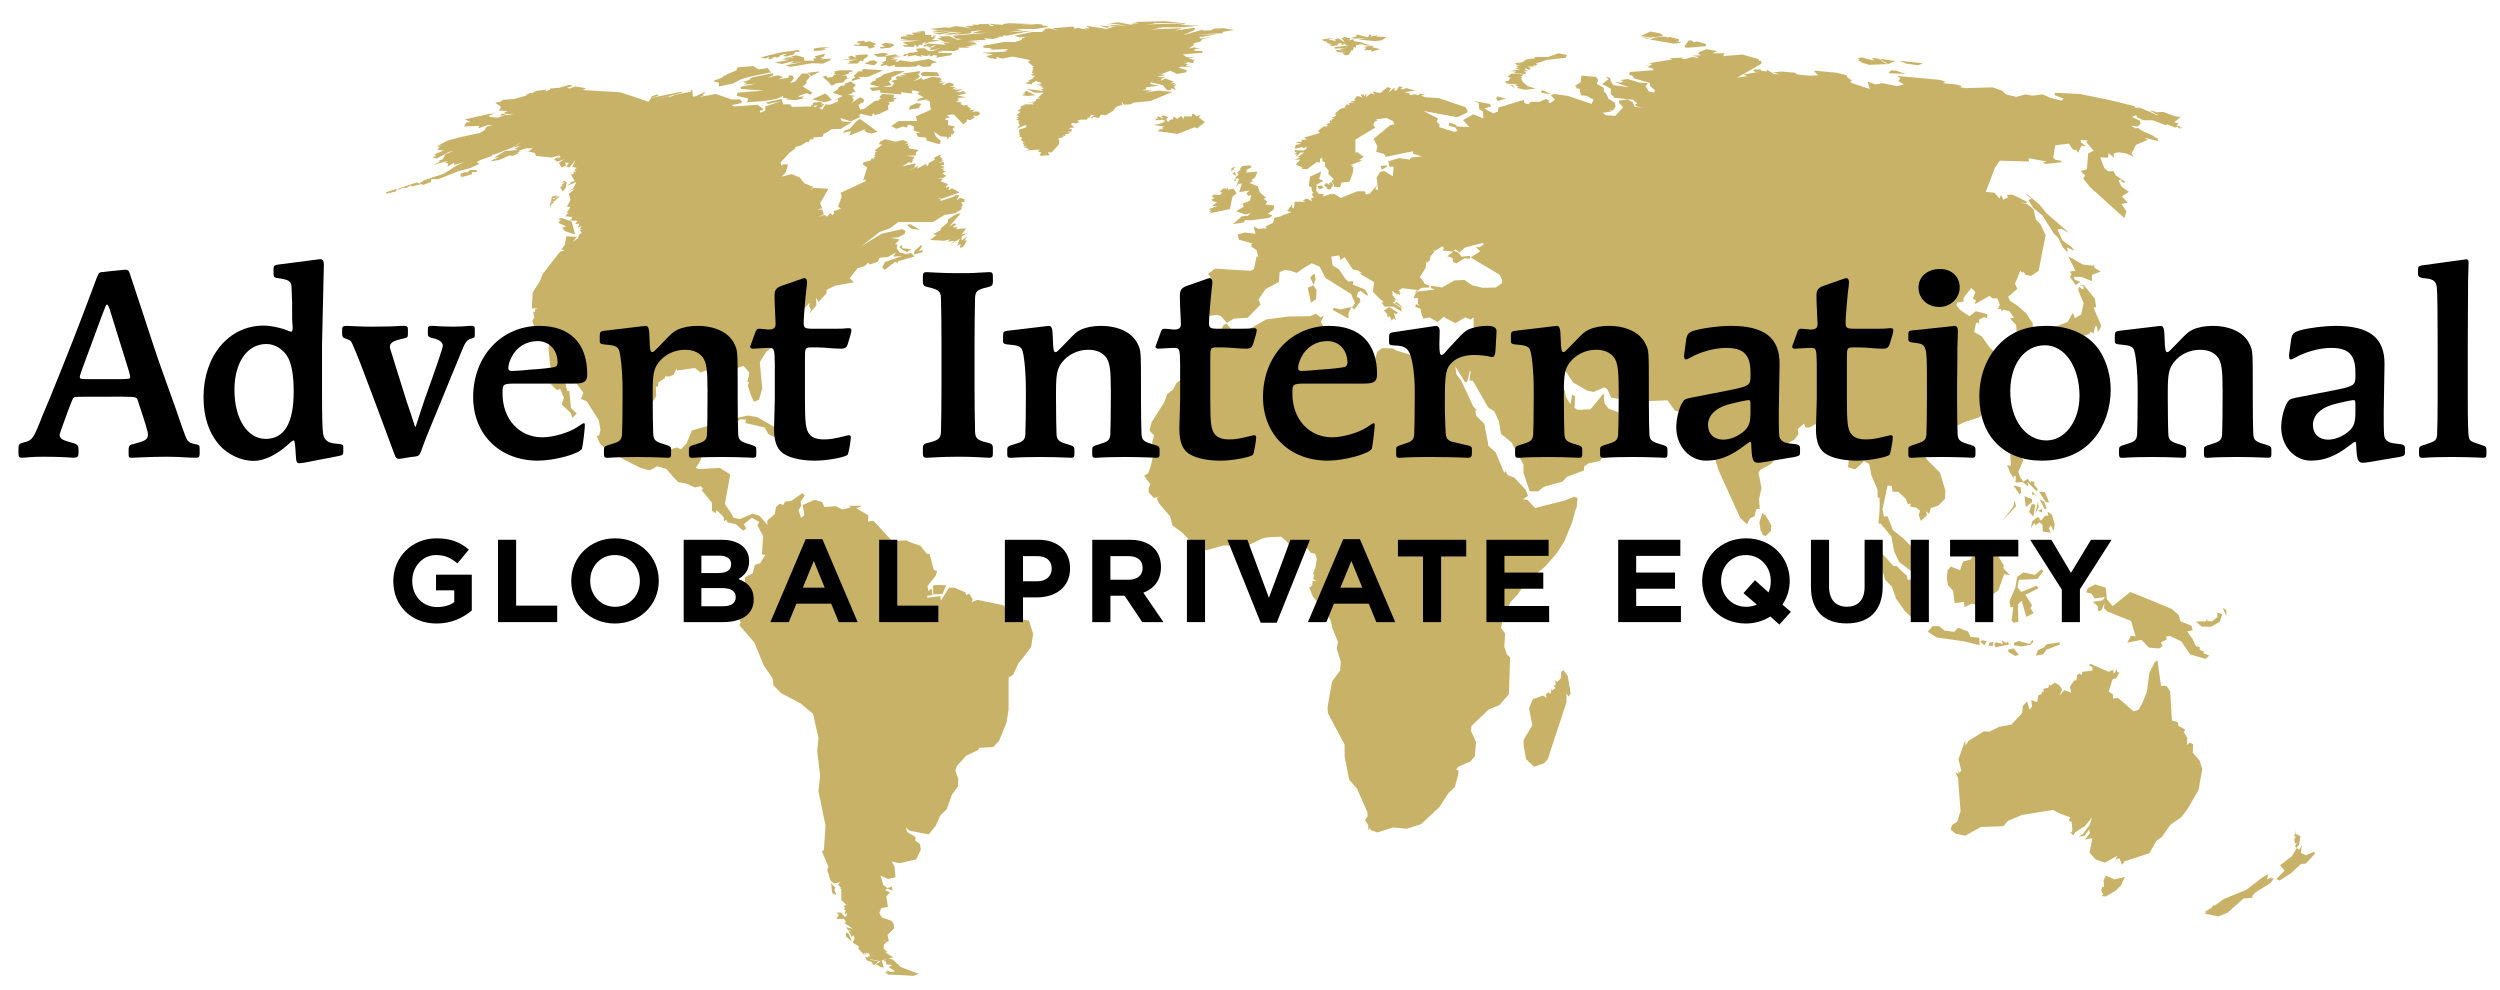 <svg width="255" height="101" viewBox="0 0 255 101" fill="none" xmlns="http://www.w3.org/2000/svg">
<path d="M115.649 2.244L116.161 2.374L115.394 2.413L115.524 2.544L114.125 2.286L113.106 2.373L115.015 2.627L112.893 2.506L113.91 2.752L113.221 2.713L113.231 2.709L112.129 2.586L112.894 2.841L113.107 2.924L112.936 2.964L110.772 2.625L111.154 2.88H110.597L110.895 3.011L109.882 2.839L109.414 3.053L109.668 2.881L109.414 2.708L107.332 2.881L108.015 3.134L107.039 2.881L106.489 2.964L106.613 3.088L106.356 3.133V3.262H105.295L103.475 3.648L103.978 3.814L104.958 3.73L104.359 3.814L104.576 3.859L104.235 3.898V4.066L103.516 4.282H102.413L100.284 4.662L100.331 4.871L101.182 4.916L100.883 5.003H101.306L101.007 5.085L102.749 5.003V5.131L102.454 5.17L102.668 5.257L100.162 5.383L101.306 5.554L100.588 5.724L100.971 5.935L101.69 6.021L101.606 5.808L102.2 5.977L103.259 5.773L104.997 6.106L105.041 6.229L104.83 6.318L105.469 6.826H105.174L105.427 6.871L105.212 6.91L105.382 6.95L105.258 7.465H105.513L105.122 7.63L105.551 7.755L105.258 8.057L104.791 8.269H105.086L104.576 8.518L105.258 8.606V8.48L105.679 8.268L106.318 8.48L105.72 8.606H106.232L105.853 8.778L106.274 8.647L105.975 8.778H106.356L106.101 8.864L106.489 8.984L106.232 9.12L106.4 9.285L104.747 9.072L105.512 9.455H106.445L105.888 9.926L106.101 10.048H105.762L105.598 10.349L104.705 10.471L105.512 10.437L105.296 10.561L105.512 10.645H104.359L104.621 10.727L104.235 10.771L104.067 10.988L104.194 11.022L103.767 11.321L104.113 11.403L103.686 11.742L103.936 11.876L103.645 12.004L103.898 12.044L103.645 12.212L104.022 12.339L103.854 12.421L104.022 12.762L103.729 13.108L104.576 12.762L104.829 12.847H104.621L104.704 12.973L103.936 13.23L104.022 13.951L104.28 14.075L104.112 14.252L104.406 14.505L104.234 14.587L104.621 14.505L104.32 14.627L104.486 14.802L104.32 14.886H104.828L104.359 14.973L104.996 15.223L104.657 15.354L106.1 15.261L105.852 15.434L106.231 15.563L106.022 15.815L106.231 15.898L107.076 15.815L106.868 15.563L107.291 15.519L108.014 14.717L108.049 14.289L107.885 14.165L108.515 13.95L108.346 13.825L108.688 13.864L108.643 13.693L109.159 13.567L108.902 13.398L109.279 13.442L109.319 13.187L108.98 13.06L109.577 13.011L109.237 12.672L109.362 12.548L109.787 12.588L110.045 12.462L109.916 12.294L110.213 12.209H110.889L110.939 11.999H111.11L111.316 11.698L111.616 11.781L111.23 11.999L111.443 12.081L111.532 11.912L112.084 12.041L112.29 11.699L112.807 11.739L113.522 11.318L113.862 10.895L114.505 10.682L114.376 10.345L114.667 10.682L115.352 10.642L115.602 10.47L117.345 10.307L119.591 9.373L118.108 9.238L116.835 9.453L117.556 9.238L116.493 9.198L116.879 9.122L116.923 8.903L118.235 8.732L117.472 8.606L117.304 8.48L117.39 8.397L118.619 8.695L119.04 9.198H119.424L119.508 8.985L119.891 9.198L119.758 8.865L120.02 8.564L119.592 8.695L119.933 8.433L119.383 8.519L119.718 8.314L118.872 8.01L118.405 8.226L118.495 8.01L118.872 7.884L117.983 7.845L118.872 7.672L118.065 7.503L118.495 7.547L119.383 7.212L120.06 7.547L120.951 7.381L121.079 7.166L120.23 6.909L120.485 6.786L121.76 6.868L120.951 6.744L121.161 6.528H120.782L121.204 6.4L120.654 6.227L121.674 6.443L121.8 6.105L121.204 5.976L121.8 5.888L120.993 5.806L120.654 5.553L122.651 5.381V5.209L121.72 5.169L121.929 5.085L121.8 5.003L122.399 4.959L121.8 4.827L121.25 4.959L121.84 4.538L121.72 4.493L121.8 4.406L122.776 4.149L122.441 4.233L122.651 3.986L123.54 3.768L122.399 3.934L122.347 3.768L122.651 3.728L122.564 3.768L122.946 3.728L122.824 3.703L124.132 3.511H122.054L124.73 3.386L124.685 3.26L125.869 3.05L124.811 2.878L123.835 2.917L123.537 3.083L122.648 3.128L122.732 3.005L120.652 3.597L121.798 3.082L121.927 2.916L121.838 2.833L119.804 3.128L120.522 2.916L120.357 2.877L117.387 3.008L118.533 2.835L117.981 2.79H120.564L122.264 2.623L120.311 2.54L120.908 2.453L120.816 2.37L116.748 2.502L117.85 2.41L117.555 2.37L120.444 2.331L118.786 2.159L115.649 2.244ZM113.188 2.725L113.445 2.84L112.894 2.841L113.188 2.725ZM102.28 2.457L102.369 2.544L100.797 2.413L101.433 2.626L101.052 2.666L100.842 2.456H99.78L99.861 2.543L99.103 2.504L99.353 2.624L98.421 2.664L99.056 2.879L97.529 2.664L96.809 2.791L97.445 2.878L96.305 2.791L94.815 2.962L95.616 3.051L95.112 3.132L96.72 3.087L95.325 3.176L95.665 3.216H95.155L95.192 3.303L97.361 3.174L95.192 3.389L95.878 3.511L96.809 3.303L98.215 3.258L96.217 3.471L96.891 3.555L97.993 3.34L97.314 3.555L98.849 3.429L99.103 3.302L99.015 3.215L100.161 3.084L99.103 3.388L100.715 3.338L97.188 3.642L97.487 3.929L98.121 3.978L97.658 4.061L96.809 3.68L95.707 3.724L96.088 3.852L95.583 3.892L96.343 4.276L95.747 4.311H97.061L96.217 4.4L96.469 4.573L94.731 4.443L94.18 4.616L94.263 4.743L94.056 4.783L94.858 4.655L94.561 4.783H94.858L95.536 4.533L95.155 4.744L95.45 4.784L94.603 4.866L95.029 4.911L94.685 4.955H94.984L94.772 5.081H95.324L96.088 4.824L95.192 5.205H94.731L94.262 4.911L93.457 4.956L93.621 5.296L92.818 5.379L92.226 5.55L92.102 5.719H92.359L92.605 5.51L92.566 5.768L93.328 5.63L94.009 5.803L93.922 5.63L94.519 5.719L94.73 5.63L94.772 5.55L94.858 5.768L95.192 5.676L95.111 5.594L95.616 5.676L95.45 5.885L97.02 5.63L97.151 5.421H96.72L95.707 5.381V5.255H96.088L96.004 5.168L97.361 5.208L97.784 5.042V4.869H98.715L98.97 4.787L98.421 4.747L99.312 4.658L98.884 4.576L99.653 4.536L99.352 4.315L98.545 4.359L99.352 4.279L98.675 4.229L100.077 4.195L98.762 4.145L100.629 4.062L100.331 3.894L101.305 3.979L102.07 3.764H101.478L102.327 3.725V3.597L102.668 3.642L105.295 3.126L102.835 3.299L104.359 3.081L103.515 2.957H105.637L106.952 2.744L106.655 2.618L106.231 2.658L106.44 2.618L106.273 2.498L105.852 2.449L104.112 2.581L105.172 2.449L102.917 2.365L102.28 2.457ZM93.457 3.179L94.056 3.264L92.987 3.347L93.243 3.561L92.652 3.517L92.311 3.561L92.605 3.651L92.053 3.685L92.987 3.73H91.929L91.887 3.987H92.566L91.759 4.113L93.751 4.147L92.053 4.315L92.605 4.577L92.102 4.617L92.224 4.749L93.242 4.789L93.288 4.539L93.543 4.789L93.84 4.539L94.008 4.618L94.137 4.406L94.434 4.282L94.308 4.493L94.815 4.282L95.871 4.149L95.029 4.025L95.45 3.858L95.197 3.772L95.536 3.648L95.241 3.604L95.155 3.773H94.942L95.029 3.56H94.39L94.308 3.178L93.457 3.179ZM168.231 3.264L167.335 3.687L168.442 3.816L169.67 3.687L169.419 3.516L169.628 3.476L168.442 3.219L168.231 3.264ZM139.543 3.816L138.437 3.516L138.353 3.605L138.523 3.687L138.231 3.605L138.353 3.771L137.588 3.731L138.139 3.771L137.848 3.86L138.139 3.937L139.375 3.902L138.523 4.026L140.264 4.197L140.942 4.113L141.45 3.769L140.392 3.73L140.518 3.602L139.796 3.73L139.882 3.558L139.666 3.514L139.543 3.816ZM168.868 3.816L168.268 4.028L170.73 4.452L171.496 4.365L170.942 4.152L171.239 4.202V3.992L170.31 3.774L170.14 3.837L169.796 3.735L168.868 3.816ZM136.87 3.9L137.162 4.319L136.488 3.9L136.151 4.028L136.276 4.199L135.506 4.028L136.103 3.86L134.83 4.028L135.085 4.236L135.386 4.152L135.256 4.285L135.557 4.368L135.131 4.319L135.896 4.541L135.557 4.58L135.808 4.708L136.488 4.619L136.399 4.579L136.488 4.45L136.783 4.366L136.87 4.579L137.293 4.45L137.207 4.579L137.588 4.619L136.062 4.83L136.187 4.962L137.42 4.872L136.572 5.005L137.076 5.133L136.231 5.093L136.399 5.308L137.251 5.387L136.913 5.436L137.251 5.646L137.541 5.596L137.849 5.175L137.762 5.136H138.015L138.059 4.834H138.312V4.622L139.285 4.411L138.139 4.202L138.015 3.992L137.632 4.118L137.762 3.903L137.127 3.777L136.87 3.9ZM167.976 3.935L167.805 3.987L168.442 3.858L167.419 3.813L167.976 3.935ZM171.873 4.623L171.833 4.829L172.172 4.869L174.001 4.706V4.491L173.105 4.231L172.727 4.314L172.6 4.147L172.261 4.112L171.873 4.623ZM87.302 4.233L87.602 4.283L87.347 4.407L87.941 4.452L87.602 4.496L87.683 4.582L87.136 4.542L87.094 4.665L88.493 4.714L88.619 4.966L89.256 4.794L89.089 4.628L89.387 4.499L89.342 4.455L88.664 4.201L88.24 4.321L88.157 4.154L87.302 4.233ZM89.892 4.539L90.28 4.75L89.765 4.79L89.807 4.961L90.783 4.872L91.246 4.618L90.949 4.451L90.319 4.363L89.892 4.539ZM138.778 4.578L139.585 4.661L139.712 4.578L139.244 4.493L138.778 4.578ZM139.075 4.788L139.375 4.875L139.12 5.13L139.966 5.085L139.796 5.209L139.926 5.259L140.773 5.005L140.006 4.83L140.095 4.752L139.926 4.663L139.075 4.788ZM83.777 4.827L82.972 4.959L83.063 5.208L83.997 5.126L84.289 4.958H83.777L84.72 4.827L83.777 4.827ZM173.277 5.337L173.233 5.507L173.531 5.633L172.597 5.677L173.145 5.806L173.233 5.934L172.639 5.806L171.914 6.019H171.577L171.622 5.888H171.453L170.267 5.933L170.598 6.058L168.179 6.446L168.523 6.526L168.31 6.698H167.844L168.265 6.785L168.059 6.867L168.48 6.949L168.648 7.078L168.608 7.166L166.278 7.335L166.149 7.588L166.529 7.754L166.702 8.009L168.098 8.395L168.313 8.518L168.268 8.731L168.82 9.239L168.734 9.457L168.183 9.333L167.847 8.778L168.099 8.479L167.252 8.429L166.025 8.054L165.215 8.181L165.601 8.265L165.304 8.429L164.665 8.347L166.15 8.899L164.581 8.691L164.282 8.265L164.238 7.966L163.768 7.802L164.067 8.094L163.427 8.562L164.32 9.068L164.28 9.582L164.579 9.835V9.961L166.572 10.174L166.998 10.556L166.783 10.64L166.91 10.85L167.588 10.979L166.744 10.895L166.528 10.432L166.023 10.134L165.132 10.261V10.467L165.552 10.935L164.748 11.824L163.768 11.742L163.473 11.492L164.448 11.363L164.109 11.236L164.492 11.28L164.789 10.896L164.706 10.468L164.068 10.089L163.859 9.582L163.604 9.331L163.564 8.948L162.883 8.562L163.01 8.139L162.8 7.84L161.309 7.713L161.229 8.393L160.678 8.728L160.723 8.857H160.85L160.723 8.981L161.142 9.068L161.231 9.707L161.871 9.79L162.548 10.174L162.337 10.6L159.96 9.79L158.515 9.582L158.177 9.707L158.603 10.174L158.131 10.512L157.92 10.432L158.009 10.261L157.667 10.088L157.07 10.382H156.137L155.885 10.64L155.505 10.512L155.421 10.215H155.311L155.587 10.133L155.292 10.215H155.311L152.831 10.979L152.792 11.363L152.324 11.574L151.391 11.066L152.109 10.85L151.938 10.6L150.376 10.305L150.839 10.512L150.879 11.148L151.265 11.363L151.299 12.083L150.283 11.659L149.223 12.256L149.899 12.972L148.505 12.889L148.58 12.761L147.825 12.509L147.781 12.846L148.415 12.972L148.668 13.358L148.333 13.442L146.799 12.972L146.844 12.719L146.55 12.42L146.676 12.083L145.191 11.318L148.627 11.952L149.642 11.492L149.692 11.279L149.477 10.935L146.768 10.008L145.36 9.919L144.935 9.747L145.396 9.665L144.809 9.536L144.726 9.707L144.382 9.622H144.342L143.752 9.707L143.876 9.582L143.287 9.407L144.342 9.235L143.457 8.98L142.95 9.193L143.074 9.117L142.86 9.031L143.113 8.898L142.69 8.813L142.477 9.193L142.262 9.28L142.223 8.947L141.632 9.453L141.887 8.98L141.51 8.898L140.784 9.493L139.977 9.329L140.235 9.664L139.852 9.493L139.341 9.917L139.385 9.535L139.13 9.833L139.085 9.62H138.867L138.833 9.788L139.042 9.959L138.45 9.788L138.151 10.087L138.244 10.259L137.687 10.38L138.198 10.43L137.601 10.511L137.646 10.72L137.393 10.638L137.091 10.976H137.349L136.797 11.063L136.201 11.531L136.246 11.822L135.823 12.034L136.118 12.079L135.78 12.207L135.86 12.378L135.692 12.252L135.608 12.417L135.735 12.506L135.275 12.67L135.437 12.757L135.275 12.93L135.016 12.886L134.424 13.355L134.633 13.563L133.316 13.948L133.023 14.031L133.316 14.248H132.722L132.813 14.456L132.088 14.501L132.722 14.669L132.043 14.798L132.174 14.837L132.043 15.176L132.762 15.005L133.023 15.129L133.278 14.879L133.192 15.087H133.358L132.979 15.347L132.043 15.308L132.088 15.516L132.341 15.476L132.042 15.684L132.257 15.734L132.212 15.987L132.64 15.561H133.024L132.343 16.029L132.64 16.068L132.045 16.283H132.64L132.176 16.791L132.815 17.049L132.765 17.216L133.318 17.261L134.302 16.536L134.635 16.586V16.121L134.765 16.241L134.847 15.992L134.891 16.46L135.146 16.538V16.968L135.525 17.388L135.486 17.732L136.039 18.28L135.824 18.499L136.078 18.923L135.996 19.049L136.675 19.088L136.843 18.62L137.648 18.537L137.984 17.642L138.033 17.052L137.867 16.968L138.077 16.924L137.738 16.837L138.968 16.372L138.623 16.328L139.093 15.99L138.377 15.482L138.25 15.604V14.252L138.713 13.952L140.283 13.014L140.07 12.762L140.196 12.422L140.495 12.298L140.367 12.169L141.429 12.04L142.067 12.34L142.231 12.675L141.81 12.762L140.411 13.91L140.114 14.165L140.495 14.932L140.368 15.482L141.131 15.69L141.349 15.95L141.217 16.033L143.638 15.521L144.146 15.435V15.69L145.035 15.95L143.929 16.071L143.805 16.286L142.701 16.12L141.597 16.459L141.726 17.009H142.149L142.067 17.983L141.175 17.433L140.75 17.559L140.412 18.113L140.577 19.39L140.284 19.299L140.495 18.832L139.732 19.723L139.309 19.849L139.223 19.512H138.457L136.755 20.188L136.081 19.768L135.784 19.849L135.915 19.723L134.895 20.064L135.063 19.805L134.509 19.77L134.258 19.43L134.307 18.834L134.978 18.453L134.555 18.244L134.77 17.477L133.621 18.029L133.493 18.965L133.792 19.131V19.43L133.965 19.683L133.792 19.807L134.003 20.149L133.745 20.189L133.794 20.532L133.288 20.236L132.904 20.444L133.157 20.616L132.944 20.576H132.053L131.971 21.256L131.799 21.172V20.828L131.291 21.511L131.714 21.638L130.911 21.935L130.486 22.108L129.98 22.228L129.848 22.743L129.083 23.079L129.211 23.288L128.322 23.338L127.858 23.081L128.066 23.842L126.965 23.718L126.244 23.924L126.368 24.443L127.858 24.863H127.643V25.16L128.155 25.498L128.364 26.262L128.191 26.097L127.896 27.447L127.599 27.62L123.95 27.405L123.227 27.921L123.568 28.425L123.44 28.766L123.48 29.404L122.888 30.974L123.315 31.147L123.144 32.245L124.03 32.118L124.5 32.207L125.139 32.926L125.857 32.499L127.259 32.416L128.578 31.061L128.363 30.546L129.083 29.487L130.444 28.766L130.483 28.345L130.523 27.751L131.04 27.535L131.629 27.62L132.266 27.832L133.075 27.28L133.793 26.86L134.603 27.196L135.192 28.345L137.821 29.996L138.208 30.928L137.908 31.355L138.123 31.57L138.757 30.762L138.717 30.462L138.382 30.253L138.506 29.83L138.758 29.662L139.483 30.17L139.522 29.995L139.227 29.531L137.99 29.023L138.04 28.643L137.574 28.726L137.276 28.513L136.552 27.447L135.921 27.07L135.79 26.179L136.597 26.053L136.728 26.521L137.152 26.223L137.993 27.494L138.508 27.581L138.932 27.878H138.63L139.991 28.682L140.16 28.766L140.031 29.742L140.543 30.296L141.137 30.804L140.922 30.89L141.222 31.272H142.113L142.967 31.777L142.923 31.399L142.03 30.848L142.28 30.803L142.24 30.545L142.457 30.674L142.032 30.083V29.66L142.584 30.12L142.497 29.912L142.835 30.12L142.755 29.783L143.052 29.952L142.628 29.613L143.052 29.402L144.069 29.529L144.533 29.569L144.194 29.995L144.958 29.36L145.766 29.325L145.806 29.146L145.296 28.937L145.17 28.684L144.83 28.257L145.417 27.326L145.509 26.432V26.82L145.85 26.558L145.894 26.18L146.315 25.674L146.147 25.461L146.36 25.585L147.124 25.124L147.335 25.374H146.994L147.249 25.418L147.124 25.541L148.222 25.673L147.632 26.14L148.14 26.306L148.222 26.729L148.561 26.861L149.366 26.351L149.918 26.391L149.968 26.097L149.075 26.179L148.738 25.755L148.224 25.54L148.481 25.46L148.949 25.797L149.033 25.373V25.628L149.417 25.247L151.239 24.781L151.366 24.906L150.944 25.205H150.521L150.984 25.628L150.009 26.262L152.936 28.003L153.232 28.553L153.192 28.894L152.558 29.324L151.241 29.359L150.179 29.109L149.37 28.552L148.357 28.601L147.084 29.325L145.934 29.146L145.979 29.405L146.365 29.532L144.536 29.743L144.325 30.044L144.198 30.425L144.624 30.374V31.017L144.835 31.186L144.407 31.017L144.368 31.316L144.883 31.485L145.049 32.246L145.152 32.329L145.132 32.5L145.812 32.376L146.624 32.846L147.255 32.331L148.44 32.97L149.459 32.376L150.013 32.591L150.308 32.376V33.14L150.398 33.948L149.887 35.134L149.21 35.929L148.594 36.436L148.145 36.446L147.932 36.233L147.211 36.272L146.152 36.786L143.733 36.145L142.5 35.769L142 35.533L140.968 35.513L140.507 35.856L140.145 36.934L139.544 36.742L139.061 36.66L137.917 36.361V35.435L136.266 34.448L134.313 34.453L135.117 33.526L134.734 32.843L135.032 32.205L134.692 32.373L134.227 31.994L133.63 32.249L131.38 32.288L129.132 32.589L127.045 33.798L125.691 33.67L125.104 33.012L124.804 33.138L124.215 34.332L122.641 35.517L122.173 36.362L122.213 37.295L121.963 37.681L121.754 37.982L120.012 39.038L119.672 39.716L119.033 40.221L118.779 40.991L117.464 43.063L117.249 43.917L117.717 44.429L117.505 45.145L117.758 45.782L117.38 47.564L117.123 48.249L116.698 48.54L117.338 49.393L117.165 49.776V50.239L117.717 50.796L118.353 50.623L117.97 50.796L118.219 51.346L119.374 52.703L119.587 53.592L120.518 54.272L121.877 55.631L123.024 56.136L124.803 55.631L125.905 55.675L126.624 55.97L128.708 54.949L129.175 54.823L129.727 54.783L130.663 54.743L131.126 55.124L131.426 55.419V55.884L131.931 56.314L133.332 55.931L133.718 56.397L134.141 56.483L134.312 57.035L134.181 57.84L133.928 58.518L134.055 58.687L133.928 59.022L134.268 59.286L133.888 59.237L133.843 59.705L133.548 59.953L133.885 60.803L135.071 62.332L135.668 63.141L135.836 63.696L135.871 63.99L136.47 65.474L136.344 66.152L136.765 67.513L136.685 68.404L135.871 69.506L135.412 72.138L135.446 72.737L137.151 75.96V77.146L137.612 79.525L138.424 80.454L139.483 82.879V83.299L139.228 83.638L139.566 84.192V84.656L139.778 84.443V84.656L140.499 84.911L142.071 84.407L143.512 84.527L144.953 84.061L146.817 82.324L147.755 80.878L148.391 80.286L148.73 79.06L148.774 78.586L148.523 78.507L148.731 78.209L150.006 77.653L150.425 77.145L150.561 75.699L150.049 74.556L150.084 74.048L151.871 72.35L152.931 71.926L153.906 70.817L154.033 67.044L153.698 66.75L153.439 65.94L153.525 64.625L153.099 64.032L153.397 62.796L154.077 61.404L154.84 60.595L155.516 59.538L157.6 57.793L158.784 56.434L159.549 55.245L160.316 53.379L160.739 51.896L160.821 51.771L160.91 50.796L160.568 50.67L159.637 51.047L156.582 51.814L155.821 51.002L155.353 50.92L155.859 50.581L155.644 49.989L154.457 48.709L153.779 48.457L153.569 48.033L153.44 48.249L152.551 46.129L151.83 45.488L151.405 43.238L150.6 42.429L150.471 41.882L150.639 41.843L150.264 41.46L149.07 38.868L148.559 38.187L148.433 37.38L149.451 38.999L149.668 38.913L149.916 37.853H150.005L149.879 38.822H150.22L151.785 41.546L152.421 41.963L152.89 42.987L153.1 44.26L154.164 45.107L155.393 47.399V48.206L156.026 50.117H156.916L157.475 49.65L159.344 49.137L159.844 48.632L161.549 47.994L161.593 47.567L162.018 47.27L163.207 47.014L163.588 46.379L164.095 46.256L164.307 45.703L164.947 45.449L165.093 44.457L165.329 44.432L166.003 42.942L165.282 42.135L164.056 41.671L163.675 41.161L163.587 40.614L163.632 40.144L163.417 40.316L162.227 41.751L160.916 41.801L160.573 41.588L160.618 41.334L160.663 40.444L160.36 40.231L160.193 41.251L159.73 40.484L159.602 39.808L158.457 38.449L157.981 37.897L158.327 37.646L158.155 37.429L158.493 37.385L158.626 37.007L159.09 37.477L159.349 37.346L160.451 39.004L161.894 39.846L162.531 39.98L163.632 39.512L163.932 39.682L164.35 40.572L167.027 40.948L169.151 40.87L170.079 40.83L170.846 41.89L171.186 41.969L171.822 42.654L172.669 42.441L172.416 42.993L171.822 43.032L172.837 44.142L173.573 43.989L173.695 43.057L173.837 43.21L173.866 43.397L174.368 44.988L175.262 47.87L175.515 48.466L177.506 52.834L178.189 53.474L178.531 52.834L178.954 52.669L179.164 51.905H179.502L179.419 50.929L179.672 49.787L179.372 48.213L179.548 47.914L180.648 47.326L182.26 45.287L183.066 44.814L183.446 44.267L183.363 43.759L184.006 43.203L184.175 43.628L184.594 43.588L185.192 43.247L185.403 43.46L185.657 42.608L186.165 42.776L186.801 44.098L187.823 44.989L187.948 45.287L187.777 45.322L188.38 46.009L188.584 46.852L188.5 47.663L189.225 47.871L189.982 47.193L190.116 47.022L190.665 47.326L190.874 48.466L191.512 49.953V50.679L191.725 50.84V51.988L191.6 53.431L191.81 53.391L192.912 54.71L193.211 56.278L193.721 57.335L195.205 58.444L195.289 58.224L195.543 58.403L195.63 58.104L195.078 57.084L195.033 55.818L194.146 54.922L193.082 54.073L192.535 52.672H192.151L192.02 51.908L192.535 49.531L192.956 49.566L193.045 50.165H193.634L194.401 50.886L194.612 51.438L194.867 51.356V51.69L195.463 51.779L195.84 52.078L195.714 52.541L195.927 53.136L196.565 52.541L196.435 52.154L196.776 52.416L196.94 51.824L197.711 51.571L198.39 50.886L198.43 50.041L197.883 48.214L196.608 46.94L196.026 46.039L196.493 44.855L197.211 44.214L197.618 43.84L197.838 44.098L198.22 44.565L198.392 44.479L198.264 43.759L199.789 43.336L200.427 43.032L201.911 42.566L203.485 40.791L203.353 39.895L203.604 39.982L204.032 38.709L204.205 38.788L204.079 38.026L204.29 37.9L204.032 37.815L204.29 37.52L203.655 37.265L203.104 37.348L203.99 36.753L203.213 36.188L203.773 36.203L202.97 35.482L202.126 34.291L201.361 33.868L201.571 32.893L201.873 32.977V32.597L202.418 32.337L202.678 32.472L202.713 32.044L201.532 31.745L200.891 32.254L199.948 31.618L199.563 31.152L199.608 30.856L200.287 30.769V30.389L201.063 29.369L201.484 29.793L201.231 30.471L201.533 30.603L201.444 31.024L202.932 30.179L203.227 30.432H203.737L203.989 31.07L203.772 31.533L204.078 31.493L204.186 31.747L204.206 31.786L204.221 31.761L204.334 31.578L204.97 31.746L205.436 32.425L205.01 32.475L205.646 33.149L205.728 34.209L206.367 34.127L206.577 33.741L206.921 33.87L207.344 33.493V32.979L206.666 31.958L205.814 31.196L205.01 30.686L204.835 30.263L205.775 29.46L205.52 28.946L205.775 28.356L205.92 27.979L205.965 27.877L206.07 27.592L206.283 27.842L206.414 27.716L206.576 28.014L207.174 28.143L207.937 27.631L208.655 23.986L208.106 22.838L207.643 22.37L207.429 21.35L206.788 20.84L205.986 20.631L206.751 20.762L206.706 20.547L205.305 19.866H204.712L204.923 20.412L204.797 20.122L204.333 20.376L204.116 19.866L203.947 20.252L203.438 19.654L202.544 19.576L203.484 17.108L203.989 16.388L206.956 16.475L206.921 16.137L208.785 16.475L208.362 16.554L208.656 16.727L210.273 16.554L210.234 16.388L209.682 16.302L209.427 16.087L209.64 14.819L211.039 14.645L211.294 15.071L211.507 15.279H211.758L211.977 15.581L212.312 14.861L212.736 14.901L212.266 14.52L212.232 14.267L212.992 14.35L212.784 14.474L213.543 15.368L212.991 15.667L212.864 17.276L212.232 17.447L212.691 17.911L212.483 18.21L213.161 19.061L216.683 22.238L216.897 21.56L216.386 20.806L217.023 20.671L216.431 20.033L217.147 19.572L216.386 19.017L216.091 18.421L216.346 18.292L216.385 18.511L216.727 18.678V18.511L215.795 17.873L215.58 17.447L215.073 17.486L214.649 17.148L214.216 16.044L215.029 16.083L215.074 15.617L215.623 16.083L215.583 15.666L216.009 15.533L216.773 15.617L217.665 16.003L217.407 15.666L217.873 14.777L219.059 14.265L218.725 14.048L220.166 14.392L220.084 14.135L219.614 13.922H219.786L218.385 13.285L218.13 13.073H217.746L217.361 12.818L218.051 12.902L218.303 12.65L218.338 12.601L218.255 12.307L217.452 11.925L217.913 11.753L217.962 11.963L218.638 12.267H219.576L220.893 12.772L221.058 12.684L221.87 13.023L222.076 12.899L222.245 13.071L222.504 13.11L222.291 12.981L222.673 13.021L221.994 12.769L222.246 12.598L221.781 12.472L222.42 11.922L221.91 11.882L220.634 11.409L219.998 11.46L219.491 11.288L219.194 11.328L219.491 11.372L219.788 11.584L220.041 11.668L220.125 11.791L218.216 10.944L217.875 10.858L218.425 11.075L217.707 10.944V10.821L215.079 10.182L214.864 10.142L212.191 9.59L209.561 9.463L209.6 9.716L210.491 10.053L210.28 10.27L209.09 9.969L208.369 9.63L207.268 9.756L206.626 9.63L205.653 9.882L204.594 9.63L204.211 9.244L203.235 8.907L200.477 8.989L199.967 8.907L200.096 8.783L199.499 8.611L198.143 8.485L198.479 8.356L197.89 8.148L193.642 7.76L193.554 7.849L193.856 7.928L193.641 8.274L194.195 8.611L193.475 8.784L192.027 8.485L191.309 8.611L190.502 8.319L190.714 9.077L188.927 8.485L188.721 8.356L188.889 8.19L188.466 7.928L188.34 7.677L187.364 7.425L185.2 7.217L185.027 7.257L185.453 7.676L184.564 7.721L183.289 7.593L183.074 7.424H183.245L181.677 7.298L180.826 7.385L181.549 7.593L180.954 7.553L180.194 7.085L180.229 7.3L179.64 7.218L179.595 7.085H178.958L178.832 7.218L179.04 7.342L179.552 7.302L177.814 7.598L178.235 7.763L177.171 7.931L179.676 6.497L179.636 6.235L179.421 6.191L179.372 6.026L177.725 5.56L175.765 5.729L175.899 5.431H174.664L175.175 5.216L174.067 5.01L173.277 5.337ZM79.452 5.382L77.587 5.852L78.055 5.976L78.478 5.807L78.352 6.06L78.82 5.977L78.773 5.89L78.944 5.855L79.072 5.775L79.155 5.891L79.538 5.775L79.494 5.68L80.01 5.511H80.256L79.879 5.68L80.132 5.775L80.937 5.556L81.11 5.303L81.62 5.258L81.451 5.09L79.452 5.382ZM89.085 5.553L89.557 5.807L90.402 5.772L90.36 6.19L89.892 6.401L90.144 6.49L89.807 6.616L89.936 6.745L90.36 6.616L90.701 6.787L91.293 6.616L91.246 6.825H92.652L93.414 6.786L93.669 6.657L93.585 6.576L94.137 6.824L94.904 6.785L95.029 6.488L95.583 6.355L94.731 6.021L92.988 6.315L91.805 6.145L91.543 6.315L91.293 6.226L91.634 6.058H90.783L91.339 5.974L90.912 5.887L92.015 5.805L91.164 5.721L91.634 5.677L91.339 5.553L90.233 5.722L90.614 5.507L90.144 5.382L89.085 5.553ZM157.915 5.807H156.516L156.601 5.934L155.669 6.063L155.286 6.357L154.521 6.448L154.692 6.577L154.653 6.652L155.119 6.702L154.607 6.741L154.909 6.87L154.523 6.953L155.033 7.078L154.013 7.248L154.694 7.297L154.352 7.468L155.542 7.554L155.671 7.421L155.459 7.298L155.8 7.337L155.372 7.213L155.882 7.248L155.542 7.079L155.624 6.953L155.965 7.128L156.134 6.953L155.839 6.789H156.562L156.303 6.654L156.646 6.704L156.815 6.581L156.646 6.494L157.793 6.106L159.704 5.893L159.823 5.602L158.979 5.434L157.915 5.807ZM83.356 5.678L83.063 5.768L83.312 5.934L82.932 5.974L83.063 6.19H82.048L81.997 5.853L81.239 5.64L80.642 5.769L81.072 5.853H80.256L79.92 6.021L80.851 5.971L79.58 6.104H80.511L79.068 6.361L79.753 6.532L80.771 6.27L81.072 6.226L80.511 6.488L81.997 6.315L80.093 6.655L80.595 6.823L82.848 6.446L83.95 6.486L84.673 6.144L84.757 5.969L83.692 6.056L83.997 5.93L83.653 5.886L84.034 5.765L84.17 5.468L83.356 5.678ZM87.559 5.597L87.178 5.678L87.386 5.935L86.837 5.678L86.497 5.807L86.708 6.02L85.774 6.147L87.559 6.064L86.542 6.235L86.708 6.357L86.373 6.49H87.386L87.602 6.401L87.559 6.317L87.85 6.148L87.941 6.272L88.195 6.064H87.987L88.282 5.935L88.579 5.678L88.409 5.554L87.559 5.597ZM189.408 5.976L189.662 6.063L189.533 6.189L189.91 6.316H189.7L190.635 6.615L192.883 6.528L192.291 6.448L191.99 6.271L191.864 6.102L191.229 5.934H190.892L191.229 6.189L190.677 6.063L189.91 5.852L189.408 5.976ZM191.906 6.06L192.077 6.271L192.628 6.49L193.349 6.228L191.014 5.889L191.906 6.06ZM88.577 6.228L88.665 6.272L88.158 6.491L89.171 6.658L89.515 6.358L89.171 6.149L88.577 6.228ZM194.455 6.49L195.642 6.658L196.151 6.448L193.691 6.19L194.455 6.49ZM75.25 6.868L75.129 7.08L75.164 7.167L74.104 7.59V7.672L73.853 7.717L73.641 7.923L72.705 8.27L73.344 8.439L73.297 8.817L74.784 8.518L75.556 8.101L76.394 7.844L78.647 7.381L78.307 6.95L77.377 7.079L76.827 6.744L75.25 6.868ZM87.85 7.167L88.023 7.295L87.603 7.255L87.094 7.72L87.22 7.931L86.968 8.018L86.837 8.273L87.77 8.018L87.559 7.847H88.535L90.104 7.169L88.111 7.04L87.85 7.167ZM192.627 7.466L194.371 7.548L193.438 7.213L192.883 7.168L192.627 7.466ZM85.648 7.167L85.098 7.295L85.183 7.466L84.89 7.421L85.351 7.594H85.098L84.927 7.846L84.418 7.929L84.289 7.718L83.906 7.845L84.5 8.355L84.797 8.738L85.141 8.607L85.183 8.52L86.034 8.397L86.244 8.102L86.455 8.017L86.287 7.673L85.814 7.762L86.623 7.503L86.583 7.383L87.009 7.254L86.923 7.168L85.648 7.167ZM92.053 7.502L92.441 7.675L91.718 7.63L92.181 7.807L91.505 7.762L91.339 8.017L91.634 8.057L90.871 8.268L91.246 8.48L90.913 8.86H90.022L90.949 8.694L90.658 8.35L90.949 8.057L90.913 7.884L92.312 7.252H91.246L90.107 7.592L89.851 7.805L89.297 8.057L89.343 8.184L88.998 8.314L88.703 8.605L89.765 8.86L88.703 8.951L88.962 9.285L89.765 9.198L89.807 9.458L91.973 9.626L91.888 9.411L93.07 9.54L92.988 9.24H93.329L93.797 9.374L93.585 9.586L94.219 9.923L93.669 10.092L93.543 10.309L94.773 10.092L94.391 10.22L94.815 10.309L94.942 11.198L93.414 11.878L93.543 12.342H91.674L90.913 12.85L91.421 13.146L92.102 12.897L92.522 13.016L92.567 12.765L92.778 12.725L93.203 12.9V13.317L93.882 13.532L93.458 13.572L93.627 13.956L94.476 14.043L94.52 14.34L95.666 14.677H95.879L95.961 14.384L95.451 13.914L95.283 13.447L95.961 13.914L96.556 13.954L96.684 14.251L96.768 13.996L97.021 13.912V13.613L97.152 13.741L97.362 13.487L97.152 13.187L97.405 12.896L96.684 12.764L96.726 12.259L96.385 12.214L96.511 12.041L96.894 12.007L96.599 11.745L97.278 11.661L98.251 12.676L98.592 12.423L98.634 12.175L98.931 12.258L99.402 12.007L99.275 11.785L99.696 11.829L99.994 11.576L99.739 11.365L99.144 11.4L99.437 11.194L98.85 11.233L99.056 11.106L98.634 10.811L98.807 10.68L98.291 10.763L97.958 10.598L98.122 10.465L97.446 10.342L97.788 10.303L97.659 10.172L97.872 10.086L97.573 10.006L98.592 9.917L97.617 9.745L98.546 9.534L98.251 9.279L97.701 9.492L97.958 9.368H97.488L98.251 9.115L97.315 9.154L97.701 8.983L97.152 9.114L97.446 8.854H96.768L97.233 8.772L97.278 8.559L96.852 8.426L96.428 8.559L96.344 8.688L96.045 8.599L96.47 8.389L95.708 8.473L96.218 8.262L95.879 8.222L96.045 8.096L95.879 7.923L95.07 7.84L94.181 8.138L93.968 7.965L93.161 8.31L93.841 7.84L93.628 7.543L93.797 7.498L93.841 7.248L92.053 7.502ZM82.378 7.42L82.72 7.755L83.017 7.629L83.571 7.336L83.484 7.296L82.378 7.42ZM94.137 7.336L93.922 7.502L94.057 7.761H95.831L95.616 7.381L94.989 7.337L94.137 7.336ZM76.738 7.885L76.439 8.058L76.485 8.143L75.763 8.355L76.186 8.48L75.847 8.648L77.164 8.522L75.507 8.861L75.587 9.073L77.926 9.245L75.21 9.455L75.169 9.793L75.847 9.923L76.315 10.053L76.23 10.349L76.099 10.436L77.926 10.308L79.197 10.092L79.879 9.793L79.833 9.965L80.387 10.054L80.179 10.138L81.152 10.22L82.043 10.012L81.788 9.962L82.001 9.791L81.407 9.92L81.575 9.749L82.298 9.499L82.635 9.667L82.888 9.452L81.873 8.815L82.254 8.52V8.268L82.635 7.804L82.378 7.5H81.788L81.11 8.312L80.598 8.478L80.981 7.968L80.813 7.715L80.474 7.67L80.429 7.927L79.328 8.1L79.878 7.883L79.37 7.67L78.306 7.927L78.857 7.67V7.464L76.738 7.885ZM153.756 7.806L154.06 7.923L153.844 8.269H153.503L153.672 8.519L154.734 8.606L154.61 8.737L154.989 8.817L154.734 8.862L154.817 8.985L155.539 9.162L156.643 9.036L155.796 8.779L155.284 8.315L155.162 8.011L155.284 7.885L155.111 7.845L155.453 7.594L154.183 7.503L153.756 7.806ZM86.2 8.519L86.118 8.737H85.777L85.435 8.991L85.52 9.073L84.927 9.459L85.95 9.794L85.016 10.265L85.48 10.093V10.35L84.63 10.687L84.205 10.647L83.866 11.197L83.571 10.986L83.784 10.947L84.121 10.562L83.697 10.688L83.906 10.519L83.653 10.387L82.932 10.473L82.897 10.728L82.8 10.646L82.722 10.861L80.771 10.9L80.598 10.645H79.879L79.706 10.094L78.095 10.473L78.348 10.605L79.706 10.31L78.055 10.861V11.285L77.587 11.498L77.501 11.285L77.802 11.24L77.84 11.113L77.287 10.687L74.915 10.86L74.619 10.727L75.592 10.518L75.68 10.35L75.465 10.138H74.619L73.004 9.586L71.39 9.878L71.858 9.67H71.645L71.987 9.411L71.559 9.461L71.69 9.501L71.136 9.717L71.183 9.752L70.883 9.839H70.67L70.626 9.161L70.413 9.24L70.541 9.334L68.886 9.669L68.167 9.964L68.376 9.793L67.231 10.053L69.437 9.498L69.65 9.333L66.939 9.877L66.38 10.053L66.165 10.385L63.922 9.625L63.239 9.41L59.592 9.197L59.423 9.12H59.592L59.765 8.989L58.658 8.82L58.113 9.035L57.812 8.951L58.448 8.778L58.113 8.647L57.045 8.951L56.114 9.035L56.074 9.16L55.564 9.333L55.777 9.12L54.67 9.285L54.333 9.458L54.413 9.54L54.207 9.458L53.777 9.585L53.994 9.624H53.653L53.695 9.75L52.462 10.091L51.315 10.177L51.021 10.384L50.511 10.47L51.109 10.898L50.897 11.282L51.785 11.322L51.444 11.496L51.487 11.62H52.424L51.66 11.746L51.274 11.578L50.971 11.786H51.444L50.728 12.008L49.964 11.917L49.837 11.832L50.424 11.579L49.91 11.618L47.416 12.174L47.964 12.422L47.542 12.511L47.327 12.895L48.904 12.846L48.775 13.101L49.746 12.76H50.216L49.622 12.933L49.407 13.31L48.943 13.565L47.115 13.949L45.675 14.333L44.532 14.929L45.17 14.8L44.576 14.971H44.866L44.576 15.268L45.252 15.354L44.317 15.735L44.488 15.948L44.191 15.987V16.116L44.576 16.156L45.757 15.517L46.354 15.352L45.421 15.733L45.17 16.241L44.74 16.413L44.866 16.496L44.191 16.832L45.675 16.412L45.376 16.625L45.715 16.665L45.634 17.003L46.354 16.579L46.308 16.831L47.374 16.532L46.605 16.874L45.252 17.725L43.339 18.359L42.832 18.659L42.874 18.747L42.494 18.614L40.705 19.204L40.536 19.384L41.182 19.124L41.348 19.204L42.026 18.867L41.898 19.041L43.13 18.746L42.998 18.916L43.937 18.575L44.02 18.273H44.698L46.866 17.426L48.012 17.131L48.904 16.704L48.64 16.532L48.988 16.322L50.216 15.899V15.731L50.424 15.771L52.253 15.05L53.313 14.415L52.338 15.05L53.145 14.882L52.462 15.18L52.806 15.306L51.535 15.393L50.424 16.069H50.897L50.26 16.281L50.052 16.453L50.897 16.322L51.957 15.858L52.338 15.897L53.019 15.557L52.679 15.596L53.058 15.427L52.888 15.392L53.695 15.094L53.349 15.305L53.695 15.13H54.371L53.95 15.351H54.207L53.823 15.43L54.55 15.599L54.67 15.899L56.239 16.069L57.046 15.857L57.177 16.027L56.836 16.198L57.046 15.944L56.497 16.239L56.836 16.494L57.599 16.239L57.007 16.578L57.259 17.085L57.725 16.917L57.645 16.578L58.022 16.623L57.765 17.002L58.071 17.084L58.705 16.32L58.366 17.002L58.829 17.129L58.529 17.379L58.871 17.344L58.658 17.379L58.705 17.592L58.492 17.468L58.528 17.723L58.237 17.805L58.621 18.485L58.324 18.534L57.852 18.959L58.789 18.576L58.448 19.252L58.022 19.463L58.621 19.294L58.022 19.764L58.193 20.399L57.812 21.074L58.193 21.113L57.812 21.718L58.022 21.794L57.725 21.844L57.852 21.926L57.599 22.054L58.324 22.131V22.349L57.985 22.476L58.911 22.521L58.658 22.856L59.082 22.816L58.958 23.243L59.341 23.028L59.129 23.369H59.423L59.171 23.452L59.213 23.583L59.341 23.749L59.082 23.914L58.958 24.305L58.403 24.682L58.829 24.172L57.765 24.09L57.599 24.984L57.259 25.449L57.599 25.572L57.135 25.662L55.351 27.953L55.053 28.715L54.333 29.819L54.244 31.473L54.843 31.428L54.584 31.559L54.549 31.853L54.371 31.767L54.499 32.365L54.289 32.747L54.628 33.638L54.499 34.062L55.564 34.445L56.031 35.081L55.945 35.549L56.154 37.585L56.879 38.557L56.666 39.072L56.114 39.111L56.795 39.791L57.134 39.665L57.508 40.554L57.302 41.27L58.193 42.086L58.402 42.635L58.829 42.167L58.236 41.617L58.071 39.875H57.852L57.475 38.264L57.007 37.629L57.176 35.971L58.071 36.567L58.277 38.392L59.508 40.083L59.251 40.684L59.847 40.93L61.082 42.888L61.251 43.864L61.12 44.374L60.864 44.498L61.209 45.267L62.009 46.03L65.321 47.723L66.254 47.981L67.058 47.553L67.999 47.85L68.717 48.703L69.18 49.167L70.032 49.337L70.883 49.721L71.473 49.592L71.728 49.845L71.559 49.974L72.619 51.289V52.097L73.003 52.35L73.087 52.013L73.808 52.734L73.852 53.157L74.069 53.031L74.233 53.286L75.042 53.454L75.803 54.132L76.105 53.924L75.884 53.454L76.692 52.815L77.459 53.245L77.248 53.582L77.501 54.05L77.84 54.689L77.712 56.556L78.055 56.596L77.548 57.441L76.993 57.614L76.78 58.461L75.976 58.928V59.352L75.464 60.243L75.508 61.141L75.847 61.389L76.105 61.051L76.187 61.349L75.847 61.984L75.249 62.664L75.546 63.511L75.422 63.766L76.952 65.548L77.885 67.841L78.813 69.2L78.897 69.916L79.705 70.721L81.658 71.743L82.931 72.807L83.483 75.268L83.356 76.587L83.653 79.13L83.483 80.697L84.205 84.218L84.034 86.721L83.824 86.805L84.504 88.417L84.376 88.719L84.72 89.82L85.057 90.117L85.693 89.991L85.48 90.245L85.814 90.585L85.648 90.541L85.814 90.713V91.819L86.324 92.282L86.034 92.455L86.2 92.588L86.072 92.796L86.287 92.835L86.156 93.085L86.243 93.297L86.324 93.049L86.373 93.346L86.2 93.552L85.777 93.085H85.312L85.566 93.297L85.312 93.728H86.072L86.287 94.019L86.118 94.149L87.008 94.743L86.287 94.575L86.497 94.865L86.881 94.996L86.582 94.957L86.881 95.589L87.049 95.381L87.178 95.716L86.96 96.142L87.602 96.525L87.559 96.777L88.191 97.458L88.105 97.159L88.362 97.414L88.282 97.205L88.579 97.287L88.158 97.036L88.664 97.287L88.733 97.577L88.577 97.458V97.67L88.24 97.577L88.409 97.963L88.874 98.095L89.045 98.266H88.83L89.218 98.437L89.595 98.051L88.748 97.882L88.764 97.752L88.79 97.843L89.812 98.051L89.342 98.352L89.85 98.647L90.144 98.696L89.936 97.969L90.497 97.807L90.144 97.969L90.404 98.097L90.361 98.354L90.996 98.434L90.658 98.646L91.293 99.074L90.871 99.157L90.361 98.902L90.572 99.074L90.273 99.157L90.614 99.412L91.887 99.457L93.161 99.539L93.711 99.328L91.887 98.645L91.08 97.883L90.656 97.763L91.117 97.632L90.315 97.162L90.483 97.083L90.144 96.779V96.358L90.403 96.145L90.107 95.852L90.403 96.105L90.658 95.979L90.53 95.342L91.206 94.701L91.164 94.278L90.953 93.939L89.98 93.595L89.683 93.127L89.896 92.627L90.568 92.498L90.403 91.438L90.783 91.011L90.28 90.8L90.483 90.627L91.042 90.842L90.953 90.416L90.53 90.587L90.107 90.285L89.812 89.317L90.614 89.656L91.339 89.481L91.246 88.419L90.953 87.871L91.76 88.044L93.457 87.657L93.922 86.679L93.84 86.087L93.374 85.75V85.369L92.521 84.859L92.397 84.396L92.778 84.731L94.729 85.112L95.451 84.22L95.919 83.154L96.556 82.565L97.106 81.039L97.7 80.234L97.742 79.427L97.445 78.62L97.617 78.113L98.546 77.088L99.781 76.497L99.861 76.279L101.307 76.199L101.9 75.568L102.668 73.696L102.878 72.386V69.116L103.346 68.817L103.849 67.715L105.169 66.019L105.38 64.66L104.958 63.299L103.897 63.13L102.327 61.733L99.695 61.182L99.103 61.431L99.225 61.142L98.849 60.547L98.546 60.715L98.465 60.416L97.361 59.943H96.813L95.96 61.263L95.918 60.797L94.561 60.971L94.603 60.753L95.111 60.714L95.029 60.031L94.689 60.284L94.603 59.778L95.45 58.719L95.583 58.253L95.241 58.121L94.814 56.506L94.519 56.471L93.885 55.666L92.993 55.369L92.397 55.112L90.996 55.194L89.297 53.33L89.045 53.117L88.535 53.197L88.579 52.57L87.347 51.842L87.941 51.59H86.582L86.793 51.76L85.904 51.969L85.263 51.629L84.079 51.714L83.866 51.204L83.103 50.993L82.972 51.037L81.875 51.509L82.048 52.569L81.707 52.815L81.45 52.057L81.74 51.545L81.658 51.164L81.957 50.74L82.079 50.485L81.828 50.314L80.725 51.081L80.093 51.164L79.878 51.508L79.538 51.374L79.155 51.712L79.029 52.436L78.269 53.075V53.538L77.885 53.075L77.459 52.607L76.779 52.395L75.464 52.942L74.825 52.815L74.57 52.35L73.939 51.417L74.486 48.399L73.424 47.723L71.263 47.85L70.968 47.723L71.436 47.005L71.689 46.03L71.518 45.859L71.777 45.602L71.857 46.117L72.11 44.972L72.834 43.864L72.748 43.607L72.069 43.479L70.584 43.906L70.032 45.221L69.478 45.813L69.012 45.644L67.614 46.068L67.361 45.731L66.682 45.301L66.082 43.142L66.336 41.317L66.938 40.426L66.891 39.448L67.108 39.403L67.145 39.023L67.826 38.555V38.39H68.338L68.717 38.218L69.012 37.584L69.059 37.793L70.882 37.539L71.473 38.004L71.986 37.792L72.448 38.049L72.243 37.705L72.579 37.327L72.089 37.322V37.159L73.3 37.12L73.555 36.733L73.424 37.203L74.486 37.035L74.998 37.586L75.847 37.329L76.439 38.006L76.229 38.986L76.397 38.942L76.271 39.326L76.606 40.346L76.905 40.978L77.419 40.767L77.754 39.621L77.501 36.949L78.177 35.848L79.789 34.699L81.532 33.89L81.45 33.427L81.757 33.245L81.735 31.832L82.425 31.034L82.592 30.838L82.514 31.218L82.722 31.56L82.577 31.984L83.274 31.137L83.23 30.363L83.483 30.794L84.289 29.949L84.331 29.559L85.178 29.14L87.094 28.801L86.668 28.375L87.471 27.358L88.194 27.142L88.535 26.808L88.748 26.976L89.557 26.679L89.719 26.294L90.568 26.212L91.38 25.744L91.12 26.169L91.972 26.129L90.28 26.718L89.98 27.27L90.233 27.525L91.293 26.718L91.588 26.808L91.628 26.633L93.288 26.169L92.905 25.788L92.397 25.918L91.759 25.745L91.461 25.32L91.543 24.94L91.293 24.895L91.759 24.432L90.825 24.257L91.588 24.218L92.271 23.877L92.35 23.536L92.014 23.369L89.936 23.835L87.857 25.112L89.719 23.667L90.783 23.28L91.628 22.647H95.155L96.348 21.926L97.405 21.755L98.121 21.328L97.993 21.162H98.215L98.044 21.033L98.215 20.989L98.044 20.608H98.379V20.311L97.91 20.182L97.572 20.437L97.826 19.886L97.151 19.931L97.529 19.975L95.871 20.524L96.004 20.352L95.616 20.229L96.088 20.268L97.871 19.633L97.104 19.205L96.725 19.423L96.846 19.082L96.428 19.122L96.683 18.783L95.96 18.485L96.177 18.235L95.583 18.19L96.217 18.146L96.516 17.936L96.088 17.679L96.469 17.51L96.177 17.342L96.304 17.174L95.918 17.255L96.385 17.001L95.871 16.915L96.304 16.828L96.257 16.53L95.704 16.622L96.257 16.409L95.96 16.32L96.177 16.238L95.871 15.983L96.004 15.729L95.288 16.067L95.366 16.278L94.689 16.662L94.729 16.786L94.519 16.959L94.476 16.702L93.543 17.214L93.627 16.871L93.202 17.214L92.605 17.378L93.244 17.174L93.414 16.662L92.053 16.959L92.652 16.576H93.075L93.029 16.492L93.202 16.363H92.993L93.244 16.152L93.202 15.982L92.44 15.897L93.413 15.857V15.559L93.712 15.305L92.688 15.13V14.968L92.905 14.839L92.566 14.878L92.688 14.62L92.35 14.71L92.605 14.498L92.102 14.283L91.338 14.452L90.318 14.201L89.812 14.412L89.639 14.71L89.979 14.755L89.171 15.389L89.511 15.424L89.296 15.473L89.256 15.812L89.045 15.941H89.342L89.088 16.111L89.256 16.194L88.919 16.15L88.748 16.407L88.105 16.527L87.986 16.742L88.449 17.081L88.026 18.441L88.281 18.268V18.481L85.737 19.671L85.861 20.054L85.48 21.068L85.777 21.287L85.015 21.538L85.092 21.75L84.889 21.965L84.72 21.715L84.376 22.093L84.079 21.921L83.525 22.125L84.033 21.839L83.866 21.369H83.356L83.866 21.242L83.653 20.735L84.503 19.247L82.971 19.163L82.55 19.458L82.971 19.078L82.047 18.697L81.574 18.103L80.771 17.762L79.705 18.017L80.129 17.631L80.386 16.784L79.92 16.744L79.705 16.916L79.618 16.577L80.512 15.597L81.151 15.129L81.071 15.009L81.707 14.838L82.297 14.453L82.425 14.537L82.678 14.202H83.017L82.888 14.032L83.906 13.945L84.033 13.605H84.17L84.844 13.178L85.777 13.139L86.88 12.461L85.904 12.379L85.693 12.035L86.793 12.379L87.77 11.911L87.602 11.739L87.82 11.614L88.919 11.871L89.045 11.532L89.218 11.74L89.679 11.614L90.613 11.188L90.568 10.764L90.783 10.598L90.613 10.43L91.245 10.343L91.12 10.171L91.504 10.048L91.12 9.959L91.21 9.663L89.979 9.58L89.679 9.917L89.895 10.048L89.591 10.171L89.764 10.211L89.218 10.3L88.157 11.104L87.728 11.186L87.558 10.718L87.897 10.463L88.026 10.508L88.157 10.169L87.77 9.914L86.837 10.508L87.094 10.211L86.922 9.868L87.263 9.784L86.496 9.661L87.008 9.489L86.922 9.365L87.296 9.4L87.008 8.979L87.296 8.684L86.793 8.303L86.2 8.519ZM82.979 10.8L83.398 10.727L83.141 10.945L82.979 10.8ZM154.015 8.695L154.521 8.952L154.31 8.695H154.015ZM157.148 9.375L157.366 9.498L158.256 9.622L157.321 9.198L157.148 9.375ZM104.448 9.414L104.576 9.538L104.28 9.583L104.448 9.666L104.195 9.706L104.829 9.788L104.448 9.833L105.597 9.705L104.705 9.279L104.448 9.414ZM82.848 10.136L84.121 10.434L84.844 10.218L84.464 9.755L84.165 9.538L82.848 10.136ZM66.469 9.837L66.343 10.052L67.15 9.75L67.019 9.621L66.469 9.837ZM152.614 10.01L152.738 10.307L153.589 10.052L152.738 9.837L152.614 10.01ZM92.818 10.815L92.694 11.196L93.711 11.027L93.968 10.595L93.501 10.515L92.818 10.815ZM121.59 11.66V11.875H120.743V12.169L120.488 11.827L120.064 12.129L119.726 11.875L119.595 12.213L119.426 12.168L119.129 12.469L118.957 12.128L119.176 11.953L118.407 11.659L118.702 11.783L118.451 11.823L118.622 12.081L118.11 11.872L117.986 12.041L118.194 12.165L117.775 12.081L117.939 12.254L117.56 12.294L118.58 12.208L118.876 12.335L118.498 12.507L118.876 12.467L117.686 12.761L118.748 12.888L118.498 13.06L118.666 13.139L118.194 13.229L118.154 13.397L119.471 13.566L120.107 13.657L121.884 12.972L122.103 13.101L122.903 12.467L122.271 11.952L122.524 11.7L122.056 11.873L121.763 11.616L121.59 11.66ZM87.386 12.34L86.668 13.143L86.156 13.313L85.985 13.568L86.792 13.36L86.668 13.826L88.322 13.143L88.158 13.273L88.366 13.485L88.916 13.611L89.515 13.443L87.728 12.128L87.386 12.34ZM140.815 16.923L140.942 17.31L141.534 16.967L141.41 16.88L140.815 16.923ZM126.725 16.923L126.513 17.136V17.349L126.175 17.599L126.343 17.771L125.962 18.196L126.39 18.24L126.05 19.128L126.473 18.537L126.343 18.789L126.682 18.705L126.39 19.599L127.449 19.427L127.148 19.722L127.318 19.98L127.618 19.891L127.492 20.487L126.472 20.867L126.767 20.791L126.856 21.082L126.086 21.547L127.064 21.889L127.574 21.723L127.276 22.013L126.682 22.058L125.751 22.861L126.857 22.693L127.026 22.438L127.529 22.478L129.484 22.221L129.782 21.971L129.318 21.802L129.913 21.376L129.953 20.95L129.059 20.866L129.272 20.569L128.893 20.27L129.144 20.185L128.51 19.634L128.297 18.999L127.448 18.661L127.791 18.489L127.661 18.361L128.04 18.069L128.252 17.514L127.064 17.596L127.235 17.428L127.104 17.346L127.661 17.047L127.574 16.876L126.725 16.923ZM125.623 17.136L125.579 17.475L126.049 17.009L125.623 17.136ZM47.926 17.349L47.582 17.686L47.627 17.517L47.035 17.686L46.909 18.022L47.248 17.859L46.946 18.113L48.134 17.772V17.559H48.604L48.64 17.35L47.926 17.349ZM125.707 17.73L126.131 17.943L125.922 17.517L125.707 17.73ZM125.833 18.451L126.131 18.407L125.962 18.241L125.833 18.451ZM57.258 18.664L57.644 18.538L57.258 18.872L57.43 18.922L57.134 19.087L57.388 19.512L57.685 19.21L57.812 18.619L57.599 18.408L57.258 18.664ZM135.557 18.664L135.641 18.872L135.296 18.664L135.043 18.872L135.469 19.303L135.677 19.338L135.979 18.872L135.808 18.58L135.557 18.664ZM134.533 18.963L134.364 19.002L134.58 19.304L135.001 19.173L134.83 18.916L134.533 18.963ZM125.073 19.389V19.209L124.732 19.259L124.388 19.598L124.69 19.637L124.433 19.892L123.839 19.848L123.587 20.062L123.88 20.19L123.587 20.358L123.672 20.529L124.135 20.613L123.629 21.037L124.226 20.992L123.291 21.331L123.543 21.422L123.291 21.587H123.629L123.374 21.757L125.452 21.331L125.707 20.061L126.132 19.72L125.833 19.253L125.283 19.336L125.199 19.128L125.073 19.389ZM39.397 19.6V19.768L40.413 19.511L40.457 19.256L39.397 19.6ZM206.68 19.849L207.23 20.273L206.889 20.404L207.398 21.211L208.33 21.974L209.476 23.796L209.944 24.263L210.412 25.241L210.913 25.749L210.835 25.241L211.6 25.578L211.299 25.199L210.372 24.517L209.858 23.413L210.241 23.331L211.05 23.754L208.753 21.759L208.031 20.869L206.76 19.805L206.68 19.849ZM56.284 20.063L56.198 20.614L56.588 20.488L57.091 20.02H56.92L56.497 20.314L56.369 20.235L56.712 20.148L56.832 19.938L56.284 20.063ZM56.154 20.657L56.072 20.914L56.198 21.334L56.155 20.947L56.583 20.53L56.154 20.657ZM97.616 21.801L96.726 22.353L96.642 22.74L95.96 23.285L95.918 23.501L95.155 23.882L95.536 23.969L94.862 24.474L96.305 24.563L96.937 24.395L96.642 24.648L97.405 24.563L96.725 25.071L97.91 24.346L97.616 25.071L97.993 24.856L97.91 25.282L98.215 25.199L98.546 24.687L98.591 24.474L98.338 24.601L98.633 24.138L98.083 24.518V24.138L98.633 23.796L98.083 23.919L98.546 23.285L97.529 23.374L97.7 23.161L97.278 23.2L97.232 23.076L97.573 22.909L97.323 22.777L96.813 23.118L97.993 21.761L97.616 21.801ZM56.963 22.353L57.3 22.568L57.091 22.524L56.963 22.74L57.725 23.075L57.341 23.24L57.645 23.584L58.657 23.919L58.32 22.609L57.258 22.228L56.963 22.353ZM92.521 22.945L92.949 23.33L93.885 23.457L92.818 22.861L92.521 22.945ZM93.288 25.578L93.202 25.959L94.137 25.705L94.09 25.492L93.713 25.621L94.057 25.116L93.968 24.989L93.288 25.578ZM91.718 25.199L92.102 25.534L92.521 25.705L92.949 25.412L92.015 25.324V24.989L91.718 25.199ZM211.684 27.614L211.13 27.7L211.3 27.958L211.13 28.25L211.724 29.061L212.191 28.76L211.6 28.506L211.517 28.25H212.322L213.38 28.676V28.038L214.275 27.7L213.637 27.319L213.593 27.022L213.467 27.105L212.447 26.98L210.96 26.133L211.684 27.614ZM133.643 28.294L133.981 29.061L134.196 28.465L134.065 27.873L133.643 28.294ZM212.362 29.061L212.196 29.139H212.488L212.532 29.443L212.363 29.483L212.064 29.228L211.982 29.611L212.532 30.924L212.279 32.072L211.641 32.459L211.428 31.904L210.892 32.847L209.477 33.39L208.67 34.238L208.754 34.493L209.477 34.576L209.606 34.238L211.301 33.983L211.35 34.493L211.899 34.873L212.067 34.363L212.365 34.329L213.088 34.068L213.231 33.817L213.511 34.026L213.723 33.263H213.893L213.975 33.855L214.183 33.6L214.318 33.217L213.553 31.395L213.808 31.31L213.677 30.457L212.535 29.062L212.362 29.061ZM133.389 29.354L133.723 30.884L134.238 30.502L134.288 29.564L133.946 29.099L133.389 29.354ZM142.254 30.923L143.23 31.478L142.469 30.8L142.254 30.923ZM141.155 31.686L141.499 32.03V32.369L141.745 32.24L141.965 32.713L142.131 32.458L142.388 32.666L142.172 31.903L142.388 32.07L142.599 31.903L141.707 31.309L141.155 31.686ZM136.703 31.564L136.062 31.394L135.932 31.607L137.548 32.493V31.945L137.849 31.309L136.703 31.564ZM74.914 42.68L74.144 43.356L74.361 43.445L75.547 42.764L76.106 42.803L76.02 43.146L78.009 43.61L78.348 44.249L78.671 44.436L79.34 44.749L80.726 44.588L78.944 43.528L77.248 42.548L76.315 42.38L74.914 42.68ZM197.852 44.76L197.34 45.269L197.552 45.859L198.144 46.074L198.575 45.607L198.779 44.977L198.441 44.716L197.852 44.76ZM81.195 44.926L81.575 45.099L81.744 45.777L80.474 45.859L80.771 46.157H82.126L82.254 46.465L82.769 45.911L82.888 46.123L83.567 45.859L84.165 46.033L84.331 45.74L83.653 45.394L83.866 45.269L83.396 44.977L82.254 44.846L81.195 44.926ZM205.108 47.52L204.724 47.438L205.061 48.28L205.405 48.793V48.535L205.614 48.579L205.575 49.219L206.338 49.174L206.892 49.644L206.806 49.174L207.784 50.15L207.819 49.852L207.442 49.389L207.569 49.22L207.185 49.048L207.145 49.263L206.806 48.837L206.385 49.13L206.083 48.748L205.869 48.117L206.386 46.926L206.127 46.547L206.083 45.821L205.022 45.781L205.108 47.52ZM205.997 50.407L206.168 50.276L206.081 49.686L205.359 49.513L205.997 50.407ZM207.312 50.53L207.481 50.407L207.866 50.702L207.268 50.108L207.312 50.53ZM208.669 51.211L209.01 51.255L208.586 50.19L207.99 50.15L208.669 51.211ZM206.634 51.721L207.27 51.211V50.914L206.507 50.613L206.634 51.721ZM208.585 51.972L208.753 51.853L208.498 51.169L208.032 50.914L208.585 51.972ZM205.37 51.642L204.233 53.121L205.625 51.642L205.501 51.011L205.37 51.642ZM207.613 52.4L207.946 51.717L207.866 51.132L207.613 52.4ZM206.973 52.224L207.398 52.697L207.612 51.464L207.23 51.424L206.973 52.224ZM207.866 52.102L208.287 52.269V51.931L207.866 52.102ZM208.928 52.582L208.58 52.617L208.231 53.069H208.065L208.02 52.824L207.814 52.753L207.29 53.17L207.152 53.83L207.502 53.347L207.636 53.586L208.021 53.275L208.335 53.516L208.365 54.216L208.92 54.298L209.166 54.354L208.99 53.864L209.201 53.586L209.443 54.182L209.582 53.486L209.304 52.51L208.848 52.16L208.928 52.582ZM179.457 53.26L179.571 54.059L179.828 54.577L180.109 54.682L180.636 54.136L180.676 53.583L180.082 52.559L179.755 52.367L179.457 53.26ZM202.879 55.12L202.518 55.709L201.714 55.963L201.033 57.066L200.228 57.279L199.929 58.168L198.994 57.787L198.914 57.87L198.657 58.168L198.575 58.978L198.697 59.698L199.208 60.248L199.377 61.527L200.311 61.397L200.395 61.904L201.158 61.565L201.964 61.82L202.302 62.37L203.073 61.943L203.278 60.998L203.277 60.629L203.833 60.206L204.427 58.556L205.02 58.678L204.344 57.953L204.384 57.661L203.832 56.769L204.213 56.643L204.086 56.26L204.678 56.129L204.47 55.752L205.107 55.537L204.23 55.084L202.879 55.12ZM190.479 56.145L190.891 56.814L191.316 57.619L191.997 58.126L192.291 59.141L192.967 59.827L193.394 61.057L194.327 62.37L195.429 63.373L195.737 63.081L196.442 63.276L196.617 61.517L196.409 61.141L195.856 61.057L195.597 60.126L195.049 59.946L195.136 59.103L194.583 59.142L194.511 58.721L194.2 58.468L193.438 57.709L193.14 57.748L191.143 55.539L190.336 55.371L190.479 56.145ZM207.543 58.636L206.383 58.385L205.744 58.849L205.572 59.909L204.978 61.31L205.061 61.949L205.359 61.905L205.188 63.267L205.359 63.517L205.869 63.434L205.83 61.65L206.212 61.267L206.682 62.928L207.444 62.542L207.102 62.032L207.273 61.737L206.59 60.666L207.949 59.997L207.743 59.739L206.171 60.38L205.787 59.91L205.914 59.142L207.797 59.061L208.396 58.298L208.27 58.043L207.543 58.636ZM212.956 59.997L212.79 60.419L213.335 60.551L213.674 61.057L214.695 60.888L214.484 61.225L213.467 61.394L213.972 61.821L214.012 62.371L214.354 62.249L214.648 61.527L214.613 62.032L214.948 62.371L217.369 63.344L217.833 64.916L217.369 64.83L216.986 65.553L218.431 65.262L219.192 66.06L220.212 66.145L220.591 65.892L220.416 65.513L221.016 65.219L220.935 64.915L221.356 64.876L222.5 65.429L223.393 66.745L224.962 67.211L225.348 66.87L224.712 66.608L224.838 66.486L224.371 66.277V65.981L223.991 65.932L223.69 65.26L223.096 64.407L223.652 64.276L223.524 63.809L222.417 63.387L222.244 62.749L221.524 62.111L219.365 61.222L217.285 60.377L215.502 61.818L214.908 61.139L214.782 59.944L213.72 59.609L212.956 59.997ZM95.155 59.782L95.197 60.629L96.134 60.589L96.511 59.699L95.321 59.659L95.155 59.782ZM227.087 62.835V62.248L226.706 61.99L227.087 62.835ZM226.198 62.928L225.604 63.389L225.134 63.344L225.183 63.05L224.965 63.389H223.989L224.546 63.901L225.519 63.935L226.41 63.432L226.67 62.629L226.153 62.494L226.198 62.928ZM197.106 63.867L196.682 64.377L196.667 64.461L197.532 65.017L200.396 65.429L201.923 65.81L201.883 65.046L200.992 64.957L200.739 64.409L199.719 64.025L199.34 64.451L198.364 64.323L197.788 63.867L197.106 63.867ZM207.015 65.682L205.911 65.387L205.445 65.553L205.405 65.81L206.169 65.934L207.1 65.766L207.398 65.467L207.313 65.261L207.015 65.682ZM204.303 65.682L203.581 65.513L203.408 65.682L203.536 66.023L204.938 65.724L204.772 65.429L204.636 65.597L204.173 65.299L204.303 65.682ZM201.964 65.429L202.387 65.809L202.647 65.429L202.263 65.301L201.964 65.429ZM202.938 65.553L202.816 65.854L203.277 65.893L203.322 65.469L202.938 65.553ZM208.753 65.724L208.498 66.023L207.866 66.318L207.651 66.872L208.416 66.744L208.711 66.276L210.068 65.766L210.113 65.506L208.753 65.724ZM204.804 66.276L204.893 66.526L205.572 66.909L205.911 66.781L205.405 66.145L204.804 66.276ZM219.789 67.55L219.235 68.612L218.984 70.563L218.521 71.71L218.133 72.39L217.627 72.559L216.055 71.195L215.544 71.245L215.505 70.813L215.081 70.526L215.505 69.246L215.847 69.207L216.186 68.569H215.973L215.928 68.272L215.59 68.74L215.55 68.316L215.083 68.527L213.255 67.72L213.047 67.848L213.427 68.058V68.398L212.411 68.528L212.327 68.863L212.111 68.691L211.857 68.863L211.813 69.38L211.559 69.414L211.135 70.052L211.268 70.647L210.543 70.396L210.076 70.986L210.331 70.305L210.033 69.888L209.61 69.629L209.102 69.965L209.014 69.758L208.93 70.139L208.42 70.263L208.46 70.602L208.255 70.525V70.812L207.911 70.902L207.787 71.622L207.19 71.407L207.275 72.046L207.02 72.39L206.762 71.533L206.337 72.004L206.257 72.731L205.153 73.915L203.922 74.126L202.907 74.637L202.35 74.592L200.785 75.574L200.488 76.038L200.443 75.523L199.762 77.439L200.062 78.625L199.809 78.838L199.636 78.288L199.762 78.962L199.427 78.752L199.724 79.352L199.974 82.737L199.637 83.806L199.125 84.139L198.956 84.608L199.466 85.032L200.444 85.243L202.054 84.351L204.349 84.267L204.814 83.721L206.257 83.125L209.397 82.615L210.161 82.996L211.179 83.376L211.01 83.678L211.305 83.85L211.388 84.651L211.305 84.906H211.135L211.522 85.204L211.646 84.906L212.661 84.267L213.386 83.376L213.176 84.1L212.453 85.073L212.029 85.327L212.581 85.283L213.091 84.607L213.176 84.988L212.661 85.629L213.428 85.498L213.131 86.982L213.768 87.662L214.701 87.997L215.976 87.279L215.765 87.662L216.189 87.543L216.443 88.217L216.698 87.919H216.525L219.241 87.026L219.962 85.754L220.518 85.374L221.363 84.139L222.507 83.339L223.15 82.481L224.254 80.577L224.63 78.451L224.378 77.608L223.659 76.757L223.698 75.908L223.363 75.74L223.066 75.994L223.105 75.274L222.767 74.682L222.894 74.424L222.213 74.043L222.131 73.659L221.533 73.489L221.365 70.525L220.981 69.964H220.426L220.092 67.591L220.052 67.343L219.789 67.55ZM159.234 68.526V69.16L158.853 69.546L158.637 69.417L158.681 69.84L158.465 69.964L158.681 70.179L158.298 70.434L158.209 70.262L158.17 70.772L157.913 70.601L157.66 70.858L157.742 71.195L157.405 70.944L156.343 71.319L155.96 72.257L156.299 73.959L155.408 75.485V76.037L155.666 77.438L156.473 78.203L157.49 77.861L157.869 77.438L159.783 71.621V70.727L159.994 71.066L160.206 70.727L159.909 68.949L159.482 68.355L159.234 68.526ZM234.009 85.326H234.218L234.009 85.585L234.089 86.053L234.299 85.92L234.089 86.304L234.261 86.517L233.784 87.324L232.559 88.257L233.027 88.805L232.18 89.66L232.517 89.826L233.752 89.017L234.681 88.129L235.193 88.09L236.164 87.028L235.997 86.898L235.193 87.241L234.681 86.984L234.812 86.178L234.512 86.685L234.26 86.476L234.512 86.133L234.645 85.284L234.131 85.033L234.176 84.651L234.009 85.326ZM230.781 89.485L229.127 90.762L226.833 91.695L225.901 92.372L225.728 92.333L225.604 92.583L224.88 93.01H225.088L224.839 93.182L226.282 93.475L227.213 93.093L228.827 91.653L229.765 91.57L229.72 91.397L230.059 91.018L231.585 90.08L231.968 89.539L231.626 89.662L231.797 89.448L231.251 89.703L231.331 89.151L230.781 89.485ZM214.57 89.742L214.614 90.504L214.443 90.42L214.316 90.841L214.524 91.225L214.352 91.394L214.784 91.444L215.8 90.843L216.335 90.314L216.735 89.447L215.673 89.702L214.827 89.323L214.57 89.742ZM84.89 91.101L85.312 91.314L85.098 90.718L85.225 90.545L84.757 90.077L84.89 91.101ZM216.335 90.314L216.224 90.546L216.35 90.288L216.335 90.314ZM86.282 95.3V95.513L86.881 96.023L86.582 95.26L86.327 95.088L86.282 95.3Z" fill="#C8B267"/>
<path d="M11.298 31.904C11.137 31.341 11.03 31.1 10.924 31.074C10.817 31.049 10.817 31.099 10.414 32.143L8.409 37.572C8.141 38.347 8.141 38.347 8.141 38.428C8.141 38.641 8.222 38.669 8.756 38.669H12.475C13.224 38.639 13.277 38.639 13.277 38.456C13.277 38.348 13.277 38.347 13.118 37.759L11.298 31.904ZM8.009 46.211C8.009 46.585 7.874 46.691 7.474 46.691C7.42 46.691 7.018 46.667 6.697 46.639C6.084 46.609 5.254 46.585 4.45 46.585C3.757 46.585 3.301 46.61 2.927 46.639C2.634 46.664 2.365 46.691 2.204 46.691C1.965 46.691 1.883 46.585 1.883 46.239V45.835C1.883 45.303 1.937 45.248 2.471 45.116C3.249 44.927 3.408 44.712 4.05 43.109C4.05 43.056 4.585 41.771 5.065 40.649C6.564 36.985 8.117 33.053 9.666 28.88C10.014 27.891 10.068 27.811 10.335 27.757C10.414 27.757 10.442 27.757 11.085 27.678L12.153 27.57L12.636 27.516H12.849C13.009 27.516 13.118 27.596 13.198 27.783C13.252 27.918 13.252 27.918 14.615 32.062C16.059 36.503 16.087 36.557 17.21 39.687C17.797 41.289 18.197 42.466 18.388 43.027C18.519 43.404 18.653 43.804 18.866 44.366C19.081 44.979 19.24 45.14 19.776 45.275C20.365 45.383 20.365 45.383 20.365 45.889V46.239C20.365 46.611 20.285 46.692 19.963 46.692L19.161 46.667C18.547 46.613 17.743 46.587 17.048 46.587C16.059 46.587 15.418 46.611 14.643 46.641C14.133 46.665 13.572 46.693 13.411 46.693C13.144 46.693 13.118 46.641 13.118 46.241V45.891C13.118 45.465 13.224 45.358 13.678 45.276C13.892 45.222 14.588 45.009 14.721 44.928C14.988 44.796 15.095 44.607 15.095 44.312C15.095 44.099 14.829 43.163 14.293 41.585C14.267 41.477 14.159 41.212 14.08 40.916C13.946 40.49 13.946 40.49 12.636 40.462C9.399 40.462 7.741 40.462 7.661 40.492C7.448 40.546 7.448 40.546 6.857 42.122C6.351 43.514 6.084 44.237 6.084 44.342C6.084 44.691 6.325 44.876 7.018 45.065C7.874 45.278 8.009 45.386 8.009 45.839L8.009 46.211Z" fill="black"/>
<path d="M23.913 39.765C23.913 42.708 25.224 44.767 27.095 44.767C28.995 44.767 29.956 43.16 29.956 39.953C29.956 38.346 29.771 37.251 29.395 36.504C28.941 35.65 28.059 35.087 27.175 35.087C25.224 35.087 23.913 36.956 23.913 39.765ZM32.337 26.474C32.498 26.444 32.606 26.444 32.712 26.444C32.926 26.444 33.034 26.631 33.034 26.979L32.847 35.11V39.87C32.847 42.303 32.873 43.721 32.953 44.203C33.034 44.844 33.434 45.192 34.208 45.246C34.932 45.3 35.013 45.354 35.013 45.594V46.102C35.013 46.369 34.932 46.45 34.452 46.532L31.001 47.199C30.784 47.224 30.625 47.251 30.545 47.251C30.305 47.251 30.223 47.12 30.197 46.771L30.119 45.622C30.064 45.059 30.038 44.925 29.93 44.925C29.902 44.925 29.878 44.955 29.823 44.979L29.635 45.114L29.367 45.355C28.218 46.396 26.936 47.012 25.865 47.012C24.608 47.012 23.245 46.37 22.389 45.409C21.292 44.149 20.758 42.52 20.758 40.513C20.758 36.286 23.35 33.21 26.882 33.21C27.629 33.21 28.646 33.425 29.422 33.746C29.53 33.798 29.61 33.826 29.689 33.826C29.797 33.851 29.851 33.695 29.851 33.45C29.851 33.345 29.851 33.183 29.823 32.944C29.797 32.811 29.797 32.465 29.797 32.086V30.855L29.743 29.492C29.743 28.717 29.556 28.558 28.512 28.395C27.977 28.343 27.9 28.264 27.9 27.889V27.381C27.9 27.113 28.005 27.031 28.433 26.979L32.337 26.474Z" fill="black"/>
<path d="M48.43 34.068C48.43 34.444 48.43 34.444 47.92 34.576C47.574 34.737 47.412 34.978 46.959 36.127C46.823 36.449 46.423 37.465 46.021 38.402C45.487 39.738 44.924 41.078 44.364 42.44C43.482 44.58 43.319 44.98 43.132 45.516C42.919 46.131 42.893 46.185 42.811 46.318C42.706 46.479 42.626 46.533 42.224 46.585C42.063 46.585 41.903 46.61 40.968 46.774C40.834 46.799 40.753 46.799 40.673 46.799C40.486 46.799 40.352 46.69 40.271 46.423L39.976 45.647C39.282 43.803 39.282 43.803 38.266 41.048C36.982 37.597 36.448 36.234 35.992 35.19C35.806 34.736 35.752 34.709 35.136 34.495C34.977 34.442 34.897 34.279 34.897 34.067V33.586C34.897 33.319 35.003 33.239 35.377 33.239C35.431 33.239 35.431 33.239 36.661 33.293C37.008 33.318 37.464 33.318 38.105 33.318C39.228 33.318 40.217 33.293 40.914 33.237H41.235C41.502 33.237 41.607 33.318 41.607 33.585V34.065C41.607 34.415 41.583 34.441 40.86 34.6C40.112 34.762 39.765 35.001 39.765 35.377C39.765 35.483 39.817 35.672 39.896 35.885C39.896 35.885 40.112 36.528 40.271 37.089C40.352 37.328 41.394 40.671 41.475 40.94L41.929 42.276C42.037 42.65 42.145 42.918 42.145 42.972C42.224 43.131 42.25 43.239 42.25 43.293C42.304 43.452 42.331 43.532 42.385 43.56C42.545 43.106 42.706 42.596 42.839 42.17C42.893 41.985 43.106 41.34 43.347 40.647C44.605 37.141 45.166 35.51 45.166 35.242C45.166 34.893 44.737 34.6 44.042 34.469C43.723 34.385 43.641 34.306 43.641 34.065V33.585C43.641 33.318 43.723 33.237 43.988 33.237H44.257C44.711 33.291 45.7 33.318 46.208 33.318C46.69 33.318 47.412 33.293 47.894 33.237H48.161C48.348 33.237 48.43 33.318 48.43 33.585L48.43 34.068Z" fill="black"/>
<path d="M52.81 37.813C53.156 37.788 53.558 37.759 54.04 37.705C55.084 37.654 56.393 37.493 56.58 37.437C56.768 37.387 56.875 37.224 56.875 36.985C56.875 35.701 56.019 34.791 54.84 34.791C53.64 34.791 52.648 35.432 52.141 36.503C51.953 36.875 51.848 37.278 51.848 37.519C51.848 37.758 51.953 37.839 52.222 37.839L52.81 37.813ZM52.354 39.125C51.312 39.15 51.259 39.204 51.259 40.142C51.259 42.736 52.943 44.606 55.324 44.606C56.421 44.606 58.05 44.126 58.88 43.565C59.362 43.242 59.497 43.162 59.551 43.162C59.629 43.162 59.657 43.242 59.657 43.377C59.657 43.777 59.441 45.514 59.362 45.755C59.173 46.264 56.58 46.987 54.868 46.987C50.964 46.987 48.262 44.311 48.262 40.489C48.262 36.342 51.151 33.24 55.004 33.24C58.132 33.24 59.897 35.004 59.897 38.161C59.897 38.91 59.603 39.125 58.587 39.125H52.354Z" fill="black"/>
<path d="M61.174 34.281C61.174 33.881 61.228 33.801 61.576 33.747L65.373 33.294C65.64 33.264 65.801 33.24 65.829 33.24C66.149 33.24 66.229 33.481 66.255 34.603C66.281 35.619 66.335 35.915 66.522 35.915C66.657 35.915 66.657 35.915 67.621 34.924C68.501 33.99 68.664 33.855 69.09 33.64C69.653 33.373 70.374 33.24 71.149 33.24C72.969 33.24 74.386 33.935 74.922 35.113C75.242 35.78 75.242 35.78 75.242 39.764V40.648C75.242 42.253 75.27 43.776 75.296 44.311C75.349 44.873 75.511 45.034 76.311 45.275C77.113 45.514 77.141 45.542 77.141 45.918V46.344C77.141 46.612 77.06 46.692 76.821 46.692C76.765 46.692 76.765 46.692 76.231 46.667C75.591 46.637 74.466 46.613 73.637 46.613C72.702 46.613 71.364 46.638 70.749 46.693H70.561C70.348 46.693 70.267 46.613 70.267 46.346V45.919C70.267 45.544 70.294 45.516 71.095 45.277C71.9 45.036 72.059 44.875 72.114 44.312C72.141 43.699 72.166 42.229 72.166 40.65V39.766C72.166 37.733 72.059 36.959 71.684 36.45C71.284 35.944 70.697 35.677 69.867 35.677C68.795 35.677 67.808 36.157 67.165 36.985C66.683 37.628 66.576 38.216 66.576 39.954V40.65C66.576 42.307 66.604 43.699 66.631 44.312C66.683 44.875 66.844 45.036 67.621 45.277C68.423 45.516 68.451 45.544 68.451 45.919V46.346C68.451 46.613 68.369 46.693 68.156 46.693C68.075 46.693 68.075 46.693 67.541 46.669C66.952 46.639 65.801 46.615 64.999 46.615C64.063 46.615 62.673 46.639 62.084 46.695H61.897C61.682 46.695 61.604 46.615 61.604 46.347V45.921C61.604 45.545 61.63 45.517 62.431 45.278C63.233 45.037 63.394 44.877 63.448 44.314C63.474 43.753 63.501 42.309 63.501 40.651V39.715C63.501 37.951 63.314 36.05 63.099 35.622C62.94 35.355 62.672 35.222 61.949 35.166C61.308 35.116 61.174 35.061 61.174 34.82L61.174 34.281Z" fill="black"/>
<path d="M79.031 37.091C79.005 35.54 78.977 35.486 78.362 35.486H78.175C77.962 35.511 77.8 35.511 77.747 35.511C77.428 35.541 77.239 35.541 77.211 35.541C77.024 35.565 76.865 35.565 76.785 35.565C76.65 35.565 76.518 35.485 76.518 35.379C76.518 35.354 76.545 35.244 76.622 35.057L76.944 34.173C77.157 33.56 77.185 33.532 77.506 33.532C77.587 33.532 77.828 33.562 78.121 33.586C78.229 33.611 78.334 33.611 78.416 33.611C78.923 33.611 79.112 33.45 79.112 33.022C79.112 32.888 79.112 32.809 79.031 31.284C79.005 30.83 79.005 30.402 79.005 30.161C79.005 29.573 79.164 29.36 79.752 29.145L81.436 28.558C81.974 28.369 81.974 28.369 82.053 28.369C82.214 28.369 82.32 28.53 82.32 28.799C82.32 28.958 82.293 29.253 82.242 29.547C82.159 30.188 81.974 32.408 81.974 32.888C81.974 33.45 82.079 33.531 82.881 33.531H85.076C85.744 33.531 85.987 33.531 86.467 33.478H86.6C86.76 33.478 86.841 33.531 86.841 33.693C86.841 33.852 86.732 34.278 86.493 35.029C86.359 35.456 86.2 35.564 85.77 35.564C85.663 35.564 85.663 35.564 85.049 35.539C84.727 35.51 84.727 35.51 83.98 35.457C83.443 35.432 83.202 35.432 82.961 35.432C82.105 35.432 82.105 35.432 82.105 36.582V40.702C82.105 43.135 82.187 43.831 82.561 44.285C82.855 44.658 83.337 44.821 84.058 44.821C84.647 44.821 85.103 44.741 86.2 44.473C86.413 44.419 86.547 44.391 86.6 44.391C86.706 44.391 86.787 44.473 86.787 44.606C86.787 44.98 86.547 46.264 86.467 46.372C86.254 46.637 84.38 46.987 83.148 46.987C81.892 46.987 80.825 46.774 80.128 46.398C79.298 45.972 78.951 45.14 78.951 43.722L79.031 40.702V37.091Z" fill="black"/>
<path d="M96.031 35.058C96.031 33.374 96.007 31.474 95.979 30.405C95.951 29.736 95.74 29.549 94.856 29.336C94.241 29.201 94.133 29.123 94.133 28.719V28.185C94.133 27.863 94.213 27.757 94.507 27.757C94.613 27.757 95.123 27.782 95.577 27.811C96.112 27.836 96.914 27.863 97.556 27.863C98.625 27.863 99.186 27.863 99.857 27.811C100.285 27.781 100.793 27.757 100.9 27.757C101.193 27.757 101.273 27.837 101.273 28.185V28.719C101.273 29.123 101.167 29.201 100.58 29.336C99.67 29.549 99.481 29.736 99.455 30.405C99.429 31.287 99.403 33.668 99.403 35.058V39.392C99.403 40.782 99.429 43.161 99.455 44.043C99.481 44.688 99.696 44.899 100.58 45.116C101.167 45.248 101.273 45.328 101.273 45.729V46.263C101.273 46.585 101.193 46.693 100.9 46.693C100.739 46.693 100.285 46.663 99.857 46.639C99.322 46.609 98.573 46.585 97.85 46.585C96.809 46.585 96.192 46.61 95.577 46.639C95.151 46.664 94.667 46.693 94.535 46.693C94.213 46.693 94.133 46.585 94.133 46.263V45.729C94.133 45.329 94.241 45.248 94.856 45.116C95.74 44.899 95.951 44.688 95.979 44.043C96.007 42.974 96.031 41.077 96.031 39.392L96.031 35.058Z" fill="black"/>
<path d="M102.313 34.281C102.313 33.881 102.365 33.801 102.713 33.747L106.512 33.294C106.777 33.264 106.94 33.24 106.966 33.24C107.287 33.24 107.366 33.481 107.394 34.603C107.418 35.619 107.474 35.915 107.661 35.915C107.796 35.915 107.796 35.915 108.758 34.924C109.64 33.99 109.801 33.855 110.229 33.64C110.789 33.373 111.513 33.24 112.288 33.24C114.106 33.24 115.525 33.935 116.059 35.113C116.381 35.78 116.381 35.78 116.381 39.764V40.648C116.381 42.253 116.405 43.776 116.435 44.311C116.485 44.873 116.647 45.034 117.449 45.275C118.251 45.514 118.279 45.542 118.279 45.918V46.344C118.279 46.612 118.199 46.692 117.958 46.692C117.904 46.692 117.904 46.692 117.369 46.667C116.728 46.637 115.605 46.613 114.773 46.613C113.841 46.613 112.501 46.638 111.888 46.693H111.698C111.486 46.693 111.406 46.613 111.406 46.346V45.919C111.406 45.544 111.431 45.516 112.234 45.277C113.038 45.036 113.197 44.875 113.252 44.312C113.277 43.699 113.305 42.229 113.305 40.65V39.766C113.305 37.733 113.196 36.959 112.823 36.45C112.423 35.944 111.834 35.677 111.004 35.677C109.934 35.677 108.945 36.157 108.304 36.985C107.822 37.628 107.713 38.216 107.713 39.954V40.65C107.713 42.307 107.743 43.699 107.767 44.312C107.821 44.875 107.982 45.036 108.758 45.277C109.56 45.516 109.588 45.544 109.588 45.919V46.346C109.588 46.613 109.505 46.693 109.294 46.693C109.212 46.693 109.212 46.693 108.677 46.669C108.089 46.639 106.939 46.615 106.138 46.615C105.2 46.615 103.811 46.639 103.221 46.695H103.035C102.82 46.695 102.74 46.615 102.74 46.347V45.921C102.74 45.545 102.77 45.517 103.57 45.278C104.372 45.037 104.531 44.877 104.585 44.314C104.61 43.753 104.639 42.309 104.639 40.651V39.715C104.639 37.951 104.452 36.05 104.237 35.622C104.077 35.355 103.811 35.222 103.088 35.166C102.447 35.116 102.312 35.061 102.312 34.82L102.313 34.281Z" fill="black"/>
<path d="M120.373 37.091C120.348 35.54 120.319 35.486 119.705 35.486H119.517C119.304 35.511 119.143 35.511 119.089 35.511C118.771 35.541 118.581 35.541 118.555 35.541C118.367 35.565 118.205 35.565 118.127 35.565C117.992 35.565 117.859 35.485 117.859 35.379C117.859 35.354 117.889 35.244 117.966 35.057L118.287 34.173C118.5 33.56 118.526 33.532 118.848 33.532C118.928 33.532 119.169 33.562 119.465 33.586C119.571 33.611 119.677 33.611 119.758 33.611C120.265 33.611 120.455 33.45 120.455 33.022C120.455 32.888 120.455 32.809 120.373 31.284C120.348 30.83 120.348 30.402 120.348 30.161C120.348 29.573 120.507 29.36 121.096 29.145L122.781 28.558C123.318 28.369 123.318 28.369 123.396 28.369C123.557 28.369 123.663 28.53 123.663 28.799C123.663 28.958 123.634 29.253 123.585 29.547C123.505 30.188 123.317 32.408 123.317 32.888C123.317 33.45 123.424 33.531 124.226 33.531H126.42C127.087 33.531 127.33 33.531 127.81 33.478H127.943C128.105 33.478 128.185 33.531 128.185 33.693C128.185 33.852 128.077 34.278 127.836 35.029C127.701 35.456 127.542 35.564 127.114 35.564C127.006 35.564 127.006 35.564 126.391 35.539C126.071 35.51 126.071 35.51 125.322 35.457C124.786 35.432 124.545 35.432 124.306 35.432C123.45 35.432 123.45 35.432 123.45 36.582V40.702C123.45 43.135 123.53 43.831 123.906 44.285C124.201 44.658 124.681 44.821 125.401 44.821C125.99 44.821 126.445 44.741 127.542 44.473C127.755 44.419 127.892 44.391 127.942 44.391C128.051 44.391 128.131 44.473 128.131 44.606C128.131 44.98 127.892 46.264 127.81 46.372C127.597 46.637 125.724 46.987 124.491 46.987C123.237 46.987 122.166 46.774 121.471 46.398C120.643 45.972 120.294 45.14 120.294 43.722L120.374 40.702L120.373 37.091Z" fill="black"/>
<path d="M133.371 37.813C133.72 37.788 134.122 37.759 134.601 37.705C135.647 37.654 136.957 37.493 137.142 37.437C137.332 37.387 137.437 37.224 137.437 36.985C137.437 35.701 136.581 34.791 135.404 34.791C134.2 34.791 133.212 35.432 132.704 36.503C132.516 36.875 132.41 37.278 132.41 37.519C132.41 37.758 132.516 37.839 132.784 37.839L133.371 37.813ZM132.917 39.125C131.874 39.15 131.822 39.204 131.822 40.142C131.822 42.736 133.505 44.606 135.886 44.606C136.983 44.606 138.615 44.126 139.443 43.565C139.926 43.242 140.059 43.162 140.112 43.162C140.194 43.162 140.218 43.242 140.218 43.377C140.218 43.777 140.005 45.514 139.926 45.755C139.736 46.264 137.142 46.987 135.43 46.987C131.526 46.987 128.824 44.311 128.824 40.489C128.824 36.342 131.713 33.24 135.567 33.24C138.695 33.24 140.461 35.004 140.461 38.161C140.461 38.91 140.166 39.125 139.147 39.125H132.917Z" fill="black"/>
<path d="M141.682 34.416C141.682 34.015 141.765 33.936 142.166 33.88L146.098 33.293L146.496 33.239C146.685 33.239 146.845 33.452 146.845 33.695V33.908L146.816 35.086C146.816 35.913 146.87 36.209 147.03 36.209C147.111 36.209 147.299 36.1 147.458 35.887C147.512 35.835 147.512 35.835 147.888 35.407C147.939 35.353 148.182 35.086 148.608 34.628C149.355 33.8 149.65 33.589 150.4 33.4C150.8 33.294 151.256 33.239 151.684 33.239C152.353 33.239 152.646 33.426 152.646 33.774V33.88L152.54 35.753C152.51 36.209 152.407 36.422 152.191 36.422C152.14 36.422 152.032 36.397 151.923 36.368C151.603 36.288 150.963 36.209 150.4 36.209C149.464 36.209 148.662 36.448 148.182 36.904C147.485 37.519 147.376 38.053 147.376 40.757V41.959L147.43 43.536C147.46 44.551 147.513 44.742 147.86 44.955C148.045 45.061 148.128 45.061 149.277 45.328C150.105 45.516 150.134 45.516 150.134 45.889V46.263C150.134 46.558 150.026 46.693 149.759 46.693H149.65C148.768 46.639 146.737 46.611 145.664 46.611C144.836 46.611 143.5 46.64 142.885 46.693H142.698C142.484 46.693 142.405 46.611 142.405 46.344V45.917C142.405 45.541 142.405 45.542 143.233 45.275C144.063 45.009 144.194 44.873 144.249 44.31C144.274 43.645 144.303 42.413 144.303 40.649V39.765C144.303 38.427 144.116 36.904 143.847 36.181C143.608 35.512 143.233 35.273 142.349 35.245C141.736 35.22 141.68 35.165 141.68 34.871L141.682 34.416Z" fill="black"/>
<path d="M154.113 34.281C154.113 33.881 154.169 33.801 154.516 33.747L158.312 33.294C158.579 33.264 158.742 33.24 158.768 33.24C159.088 33.24 159.168 33.481 159.194 34.603C159.224 35.619 159.276 35.915 159.463 35.915C159.596 35.915 159.596 35.915 160.56 34.924C161.44 33.99 161.603 33.855 162.029 33.64C162.591 33.373 163.314 33.24 164.088 33.24C165.908 33.24 167.325 33.935 167.861 35.113C168.183 35.78 168.183 35.78 168.183 39.764V40.648C168.183 42.253 168.207 43.776 168.236 44.311C168.287 44.873 168.449 45.034 169.25 45.275C170.053 45.514 170.079 45.542 170.079 45.918V46.344C170.079 46.612 169.999 46.692 169.758 46.692C169.704 46.692 169.704 46.692 169.169 46.667C168.53 46.637 167.407 46.613 166.575 46.613C165.641 46.613 164.301 46.638 163.69 46.693H163.501C163.288 46.693 163.208 46.613 163.208 46.346V45.919C163.208 45.544 163.232 45.516 164.036 45.277C164.839 45.036 164.998 44.875 165.052 44.312C165.082 43.699 165.106 42.229 165.106 40.65V39.766C165.106 37.733 164.998 36.959 164.624 36.45C164.224 35.944 163.635 35.677 162.805 35.677C161.735 35.677 160.746 36.157 160.103 36.985C159.623 37.628 159.515 38.216 159.515 39.954V40.65C159.515 42.307 159.544 43.699 159.569 44.312C159.623 44.875 159.782 45.036 160.559 45.277C161.361 45.516 161.389 45.544 161.389 45.919V46.346C161.389 46.613 161.309 46.693 161.094 46.693C161.013 46.693 161.013 46.693 160.479 46.669C159.89 46.639 158.741 46.615 157.937 46.615C157.001 46.615 155.611 46.639 155.022 46.695H154.835C154.62 46.695 154.541 46.615 154.541 46.347V45.921C154.541 45.545 154.566 45.517 155.369 45.278C156.171 45.037 156.332 44.877 156.386 44.314C156.411 43.753 156.44 42.309 156.44 40.651V39.715C156.44 37.951 156.251 36.05 156.036 35.622C155.877 35.355 155.61 35.222 154.887 35.166C154.246 35.116 154.111 35.061 154.111 34.82L154.113 34.281Z" fill="black"/>
<path d="M178.549 41.289C178.549 40.887 178.525 40.809 178.335 40.809C178.147 40.809 176.703 41.128 176.169 41.289C174.937 41.665 174.218 42.412 174.218 43.348C174.218 44.26 174.832 44.845 175.767 44.845C176.516 44.845 177.372 44.474 177.989 43.885C178.415 43.455 178.549 43.027 178.549 42.038L178.549 41.289ZM171.97 34.791C172.05 34.068 172.237 33.855 173.012 33.668C173.896 33.427 175.5 33.238 176.516 33.238C179.966 33.238 181.517 34.442 181.517 37.092L181.438 41.96C181.438 44.527 181.438 44.58 181.678 44.873C181.892 45.114 182.214 45.221 182.907 45.275C183.445 45.327 183.604 45.409 183.604 45.727V46.157C183.604 46.451 183.522 46.505 183.042 46.611L179.859 47.145C179.727 47.17 179.433 47.2 179.299 47.2C178.79 47.2 178.682 46.852 178.628 45.355C178.628 45.166 178.577 45.061 178.523 45.061C178.468 45.061 178.388 45.114 177.988 45.409C176.544 46.532 175.366 46.986 174.002 46.986C172.318 46.986 170.98 45.488 170.98 43.589C170.98 42.733 171.246 41.61 171.622 41.023C171.834 40.702 171.863 40.673 173.307 40.406L176.837 39.711C178.334 39.391 178.549 39.255 178.549 38.455V37.998C178.549 36.181 177.854 35.486 176.062 35.486C174.911 35.486 173.414 35.888 172.371 36.503C172.13 36.635 172.05 36.661 171.969 36.661C171.835 36.661 171.782 36.556 171.782 36.342V36.181L171.97 34.791Z" fill="black"/>
<path d="M185.311 37.091C185.281 35.54 185.257 35.486 184.642 35.486H184.455C184.242 35.511 184.079 35.511 184.025 35.511C183.708 35.541 183.518 35.541 183.492 35.541C183.305 35.565 183.143 35.565 183.064 35.565C182.93 35.565 182.797 35.485 182.797 35.379C182.797 35.354 182.827 35.244 182.902 35.057L183.223 34.173C183.438 33.56 183.464 33.532 183.784 33.532C183.866 33.532 184.107 33.562 184.4 33.586C184.509 33.611 184.613 33.611 184.694 33.611C185.202 33.611 185.391 33.45 185.391 33.022C185.391 32.888 185.391 32.809 185.311 31.284C185.281 30.83 185.281 30.402 185.281 30.161C185.281 29.573 185.44 29.36 186.03 29.145L187.714 28.558C188.251 28.369 188.25 28.369 188.331 28.369C188.493 28.369 188.598 28.53 188.598 28.799C188.598 28.958 188.569 29.253 188.52 29.547C188.437 30.188 188.251 32.408 188.251 32.888C188.251 33.45 188.357 33.531 189.159 33.531H191.353C192.022 33.531 192.263 33.531 192.745 33.478H192.876C193.037 33.478 193.119 33.531 193.119 33.693C193.119 33.852 193.01 34.278 192.771 35.029C192.637 35.456 192.476 35.564 192.05 35.564C191.943 35.564 191.943 35.564 191.327 35.539C191.005 35.51 191.005 35.51 190.258 35.457C189.721 35.432 189.48 35.432 189.239 35.432C188.383 35.432 188.383 35.432 188.383 36.582V40.702C188.383 43.135 188.466 43.831 188.841 44.285C189.135 44.658 189.615 44.821 190.336 44.821C190.925 44.821 191.381 44.741 192.476 44.473C192.691 44.419 192.825 44.391 192.876 44.391C192.984 44.391 193.067 44.473 193.067 44.606C193.067 44.98 192.825 46.264 192.745 46.372C192.532 46.637 190.658 46.987 189.428 46.987C188.172 46.987 187.102 46.774 186.405 46.398C185.577 45.972 185.227 45.14 185.227 43.722L185.31 40.702L185.311 37.091Z" fill="black"/>
<path d="M199.889 29.308C199.889 30.431 198.954 31.313 197.805 31.313C196.6 31.313 195.689 30.457 195.689 29.336C195.689 28.211 196.6 27.436 197.882 27.436C199.059 27.436 199.889 28.211 199.889 29.308ZM196.545 38.456C196.545 35.297 196.493 35.112 195.396 34.978C194.781 34.924 194.648 34.845 194.648 34.576V34.096C194.648 33.801 194.727 33.721 195.102 33.696L198.928 33.294L199.354 33.24C199.597 33.24 199.702 33.401 199.702 33.775C199.702 33.855 199.702 33.855 199.677 34.792C199.652 35.087 199.652 35.702 199.652 36.557L199.623 39.312V40.648C199.623 42.254 199.652 43.672 199.676 44.311C199.73 44.874 199.889 45.034 200.667 45.275C201.469 45.517 201.497 45.543 201.497 45.918V46.344C201.497 46.612 201.414 46.694 201.175 46.694C201.121 46.694 201.121 46.694 200.585 46.664C199.972 46.64 198.875 46.61 198.045 46.61C197.191 46.61 195.666 46.64 195.13 46.693H194.943C194.703 46.693 194.649 46.61 194.649 46.343V45.917C194.649 45.541 194.649 45.541 195.477 45.274C196.307 45.007 196.439 44.872 196.494 44.31C196.518 43.618 196.546 42.387 196.546 40.647L196.545 38.456Z" fill="black"/>
<path d="M205.047 39.927C205.047 42.816 206.626 44.926 208.738 44.926C210.638 44.926 212.109 42.947 212.109 40.38C212.109 37.412 210.61 35.218 208.579 35.218C206.492 35.218 205.047 37.143 205.047 39.927ZM214.223 35.861C214.916 36.984 215.29 38.348 215.29 39.765C215.29 41.611 214.677 43.428 213.604 44.714C212.376 46.212 210.556 46.988 208.258 46.988C204.38 46.988 201.893 44.446 201.893 40.434C201.893 38.375 202.588 36.504 203.845 35.19C205.101 33.854 206.68 33.239 208.738 33.239C211.201 33.239 213.178 34.203 214.223 35.861Z" fill="black"/>
<path d="M215.711 34.281C215.711 33.881 215.767 33.801 216.114 33.747L219.91 33.294C220.177 33.264 220.338 33.24 220.366 33.24C220.686 33.24 220.766 33.481 220.792 34.603C220.817 35.619 220.875 35.915 221.061 35.915C221.194 35.915 221.194 35.915 222.158 34.924C223.04 33.99 223.201 33.855 223.627 33.64C224.19 33.373 224.913 33.24 225.688 33.24C227.508 33.24 228.927 33.935 229.46 35.113C229.783 35.78 229.783 35.78 229.783 39.764V40.648C229.783 42.253 229.808 43.776 229.835 44.311C229.888 44.873 230.05 45.034 230.85 45.275C231.652 45.514 231.68 45.542 231.68 45.918V46.344C231.68 46.612 231.6 46.692 231.359 46.692C231.305 46.692 231.305 46.692 230.77 46.667C230.131 46.637 229.007 46.613 228.176 46.613C227.241 46.613 225.904 46.638 225.289 46.693H225.1C224.885 46.693 224.805 46.613 224.805 46.346V45.919C224.805 45.544 224.83 45.516 225.635 45.277C226.44 45.036 226.597 44.875 226.655 44.312C226.679 43.699 226.705 42.229 226.705 40.65V39.766C226.705 37.733 226.597 36.959 226.225 36.45C225.823 35.944 225.235 35.677 224.405 35.677C223.334 35.677 222.345 36.157 221.703 36.985C221.222 37.628 221.114 38.216 221.114 39.954V40.65C221.114 42.307 221.144 43.699 221.168 44.312C221.222 44.875 221.381 45.036 222.158 45.277C222.962 45.516 222.988 45.544 222.988 45.919V46.346C222.988 46.613 222.906 46.693 222.693 46.693C222.613 46.693 222.613 46.693 222.078 46.669C221.489 46.639 220.338 46.615 219.537 46.615C218.602 46.615 217.21 46.639 216.621 46.695H216.435C216.22 46.695 216.141 46.615 216.141 46.347V45.921C216.141 45.545 216.166 45.517 216.971 45.278C217.771 45.037 217.932 44.877 217.986 44.314C218.01 43.753 218.04 42.309 218.04 40.651V39.715C218.04 37.951 217.853 36.05 217.636 35.622C217.477 35.355 217.21 35.222 216.487 35.166C215.846 35.116 215.711 35.061 215.711 34.82L215.711 34.281Z" fill="black"/>
<path d="M240.252 41.289C240.252 40.887 240.227 40.809 240.037 40.809C239.85 40.809 238.407 41.128 237.869 41.289C236.64 41.665 235.918 42.412 235.918 43.348C235.918 44.26 236.535 44.845 237.469 44.845C238.219 44.845 239.075 44.474 239.691 43.885C240.117 43.455 240.252 43.027 240.252 42.038L240.252 41.289ZM233.672 34.791C233.752 34.068 233.941 33.855 234.715 33.668C235.597 33.427 237.2 33.238 238.219 33.238C241.67 33.238 243.22 34.442 243.22 37.092L243.141 41.96C243.141 44.527 243.141 44.58 243.382 44.873C243.595 45.114 243.915 45.221 244.61 45.275C245.146 45.327 245.305 45.409 245.305 45.727V46.157C245.305 46.451 245.225 46.505 244.744 46.611L241.562 47.145C241.429 47.17 241.136 47.2 240.999 47.2C240.491 47.2 240.386 46.852 240.332 45.355C240.332 45.166 240.278 45.061 240.226 45.061C240.172 45.061 240.09 45.114 239.691 45.409C238.247 46.532 237.069 46.986 235.707 46.986C234.021 46.986 232.682 45.488 232.682 43.589C232.682 42.733 232.949 41.61 233.324 41.023C233.539 40.702 233.566 40.673 235.008 40.406L238.54 39.711C240.037 39.391 240.252 39.255 240.252 38.455V37.998C240.252 36.181 239.555 35.486 237.765 35.486C236.613 35.486 235.118 35.888 234.072 36.503C233.833 36.635 233.752 36.661 233.672 36.661C233.539 36.661 233.485 36.556 233.485 36.342V36.181L233.672 34.791Z" fill="black"/>
<path d="M246.636 27.462C246.636 27.195 246.743 27.116 247.089 27.062L251.181 26.501C251.396 26.471 251.531 26.447 251.585 26.447C251.716 26.447 251.798 26.554 251.798 26.767C251.798 27.062 251.798 27.062 251.744 28.692L251.714 34.817V40.648C251.714 42.84 251.744 44.283 251.823 44.58C251.903 44.98 251.957 45.008 253.241 45.434C253.562 45.542 253.615 45.596 253.615 45.917V46.344C253.615 46.611 253.535 46.691 253.295 46.691C253.241 46.691 253.241 46.691 252.706 46.667C252.09 46.637 250.94 46.613 250.111 46.613C249.174 46.613 247.866 46.638 247.222 46.693H247.035C246.822 46.693 246.741 46.587 246.741 46.345V45.919C246.741 45.543 246.741 45.543 247.571 45.276C248.399 45.009 248.56 44.875 248.586 44.312C248.616 43.723 248.64 42.094 248.64 40.649V34.792C248.64 32.468 248.615 29.818 248.56 29.337C248.506 28.721 248.214 28.48 247.463 28.399C246.795 28.346 246.635 28.241 246.635 27.919L246.636 27.462Z" fill="black"/>
<path d="M44.536 63.599C41.92 63.599 40.117 61.765 40.117 59.281V59.256C40.117 56.866 41.979 54.91 44.524 54.91C46.037 54.91 46.947 55.319 47.822 56.063L46.657 57.467C46.012 56.928 45.434 56.615 44.463 56.615C43.118 56.615 42.049 57.803 42.049 59.231V59.256C42.049 60.794 43.108 61.92 44.596 61.92C45.267 61.92 45.866 61.752 46.336 61.415V60.214H44.475V58.619H48.122V62.27C47.258 63 46.072 63.599 44.536 63.599Z" fill="black"/>
<path d="M50.795 63.455V55.057H52.646V61.775H56.833V63.455H50.795Z" fill="black"/>
<path d="M65.265 59.255C65.265 57.814 64.21 56.614 62.72 56.614C61.232 56.614 60.2 57.792 60.2 59.231V59.256C60.2 60.693 61.256 61.895 62.744 61.895C64.233 61.895 65.265 60.719 65.265 59.28V59.255ZM62.72 63.598C60.128 63.598 58.268 61.667 58.268 59.28V59.255C58.268 56.865 60.151 54.909 62.744 54.909C65.337 54.909 67.195 56.845 67.195 59.231V59.255C67.195 61.643 65.312 63.598 62.72 63.598Z" fill="black"/>
<path d="M75.043 60.899C75.043 60.334 74.622 59.986 73.674 59.986H71.539V61.836H73.735C74.549 61.836 75.043 61.547 75.043 60.924V60.899ZM74.575 57.541C74.575 56.987 74.143 56.676 73.363 56.676H71.539V58.452H73.242C74.058 58.452 74.575 58.188 74.575 57.563V57.541ZM73.735 63.455H69.736V55.057H73.637C75.356 55.057 76.411 55.909 76.411 57.228V57.248C76.411 58.198 75.904 58.727 75.308 59.061C76.278 59.434 76.879 59.997 76.879 61.125V61.15C76.879 62.685 75.63 63.455 73.735 63.455Z" fill="black"/>
<path d="M83.008 57.214L81.89 59.941H84.122L83.008 57.214ZM85.551 63.455L84.782 61.574H81.23L80.461 63.455H78.578L82.18 54.994H83.883L87.481 63.455H85.551Z" fill="black"/>
<path d="M89.674 63.455V55.057H91.522V61.775H95.712V63.455H89.674Z" fill="black"/>
<path d="M107.273 57.995C107.273 57.167 106.699 56.723 105.775 56.723H104.346V59.291H105.81C106.732 59.291 107.273 58.737 107.273 58.019V57.995ZM105.748 60.936H104.346V63.455H102.496V55.057H105.928C107.934 55.057 109.146 56.243 109.146 57.96V57.984C109.146 59.928 107.631 60.936 105.748 60.936Z" fill="black"/>
<path d="M116.545 57.923C116.545 57.13 115.995 56.723 115.095 56.723H113.26V59.135H115.13C116.03 59.135 116.545 58.656 116.545 57.947V57.923ZM116.511 63.455L114.711 60.768H113.262V63.455H111.41V55.057H115.251C117.232 55.057 118.418 56.099 118.418 57.827V57.852C118.418 59.205 117.686 60.06 116.619 60.456L118.671 63.455L116.511 63.455Z" fill="black"/>
<path d="M121.066 55.057H122.914V63.455H121.066V55.057Z" fill="black"/>
<path d="M130.222 63.516H128.589L125.193 55.057H127.234L129.429 60.973L131.628 55.057H133.618L130.222 63.516Z" fill="black"/>
<path d="M137.84 57.214L136.723 59.941H138.954L137.84 57.214ZM140.383 63.455L139.613 61.574H136.061L135.291 63.455H133.408L137.01 54.994H138.713L142.313 63.455H140.383Z" fill="black"/>
<path d="M146.993 56.759V63.456H145.144V56.759H142.59V55.058H149.552V56.759H146.993Z" fill="black"/>
<path d="M151.617 63.455V55.057H157.958V56.7H153.453V58.403H157.415V60.049H153.453V61.811H158.014V63.455H151.617Z" fill="black"/>
<path d="M165.055 63.455V55.057H171.394V56.7H166.89V58.403H170.85V60.049H166.89V61.811H171.453V63.455H165.055Z" fill="black"/>
<path d="M180.618 59.255C180.618 57.814 179.562 56.614 178.073 56.614C176.587 56.614 175.551 57.792 175.551 59.231V59.256C175.551 60.693 176.611 61.895 178.098 61.895C178.505 61.895 178.877 61.811 179.202 61.668L177.832 60.502L179.01 59.182L180.388 60.429C180.547 60.082 180.619 59.701 180.619 59.28L180.618 59.255ZM181.495 63.709L180.571 62.88C179.86 63.334 179.01 63.598 178.073 63.598C175.481 63.598 173.621 61.667 173.621 59.28V59.255C173.621 56.865 175.504 54.909 178.098 54.909C180.688 54.909 182.55 56.845 182.55 59.231V59.255C182.55 60.13 182.286 60.972 181.806 61.667L182.669 62.403L181.495 63.709Z" fill="black"/>
<path d="M188.352 63.589C186.097 63.589 184.717 62.329 184.717 59.854V55.058H186.563V59.807C186.563 61.175 187.248 61.886 188.376 61.886C189.503 61.886 190.189 61.199 190.189 59.868V55.058H192.036V59.797C192.036 62.338 190.609 63.589 188.352 63.589Z" fill="black"/>
<path d="M194.898 55.057H196.745V63.455H194.898V55.057Z" fill="black"/>
<path d="M203.312 56.759V63.456H201.464V56.759H198.908V55.058H205.869V56.759H203.312Z" fill="black"/>
<path d="M212.152 60.108V63.455H210.306V60.145L207.076 55.057H209.237L211.24 58.428L213.282 55.057H215.382L212.152 60.108Z" fill="black"/>
</svg>
